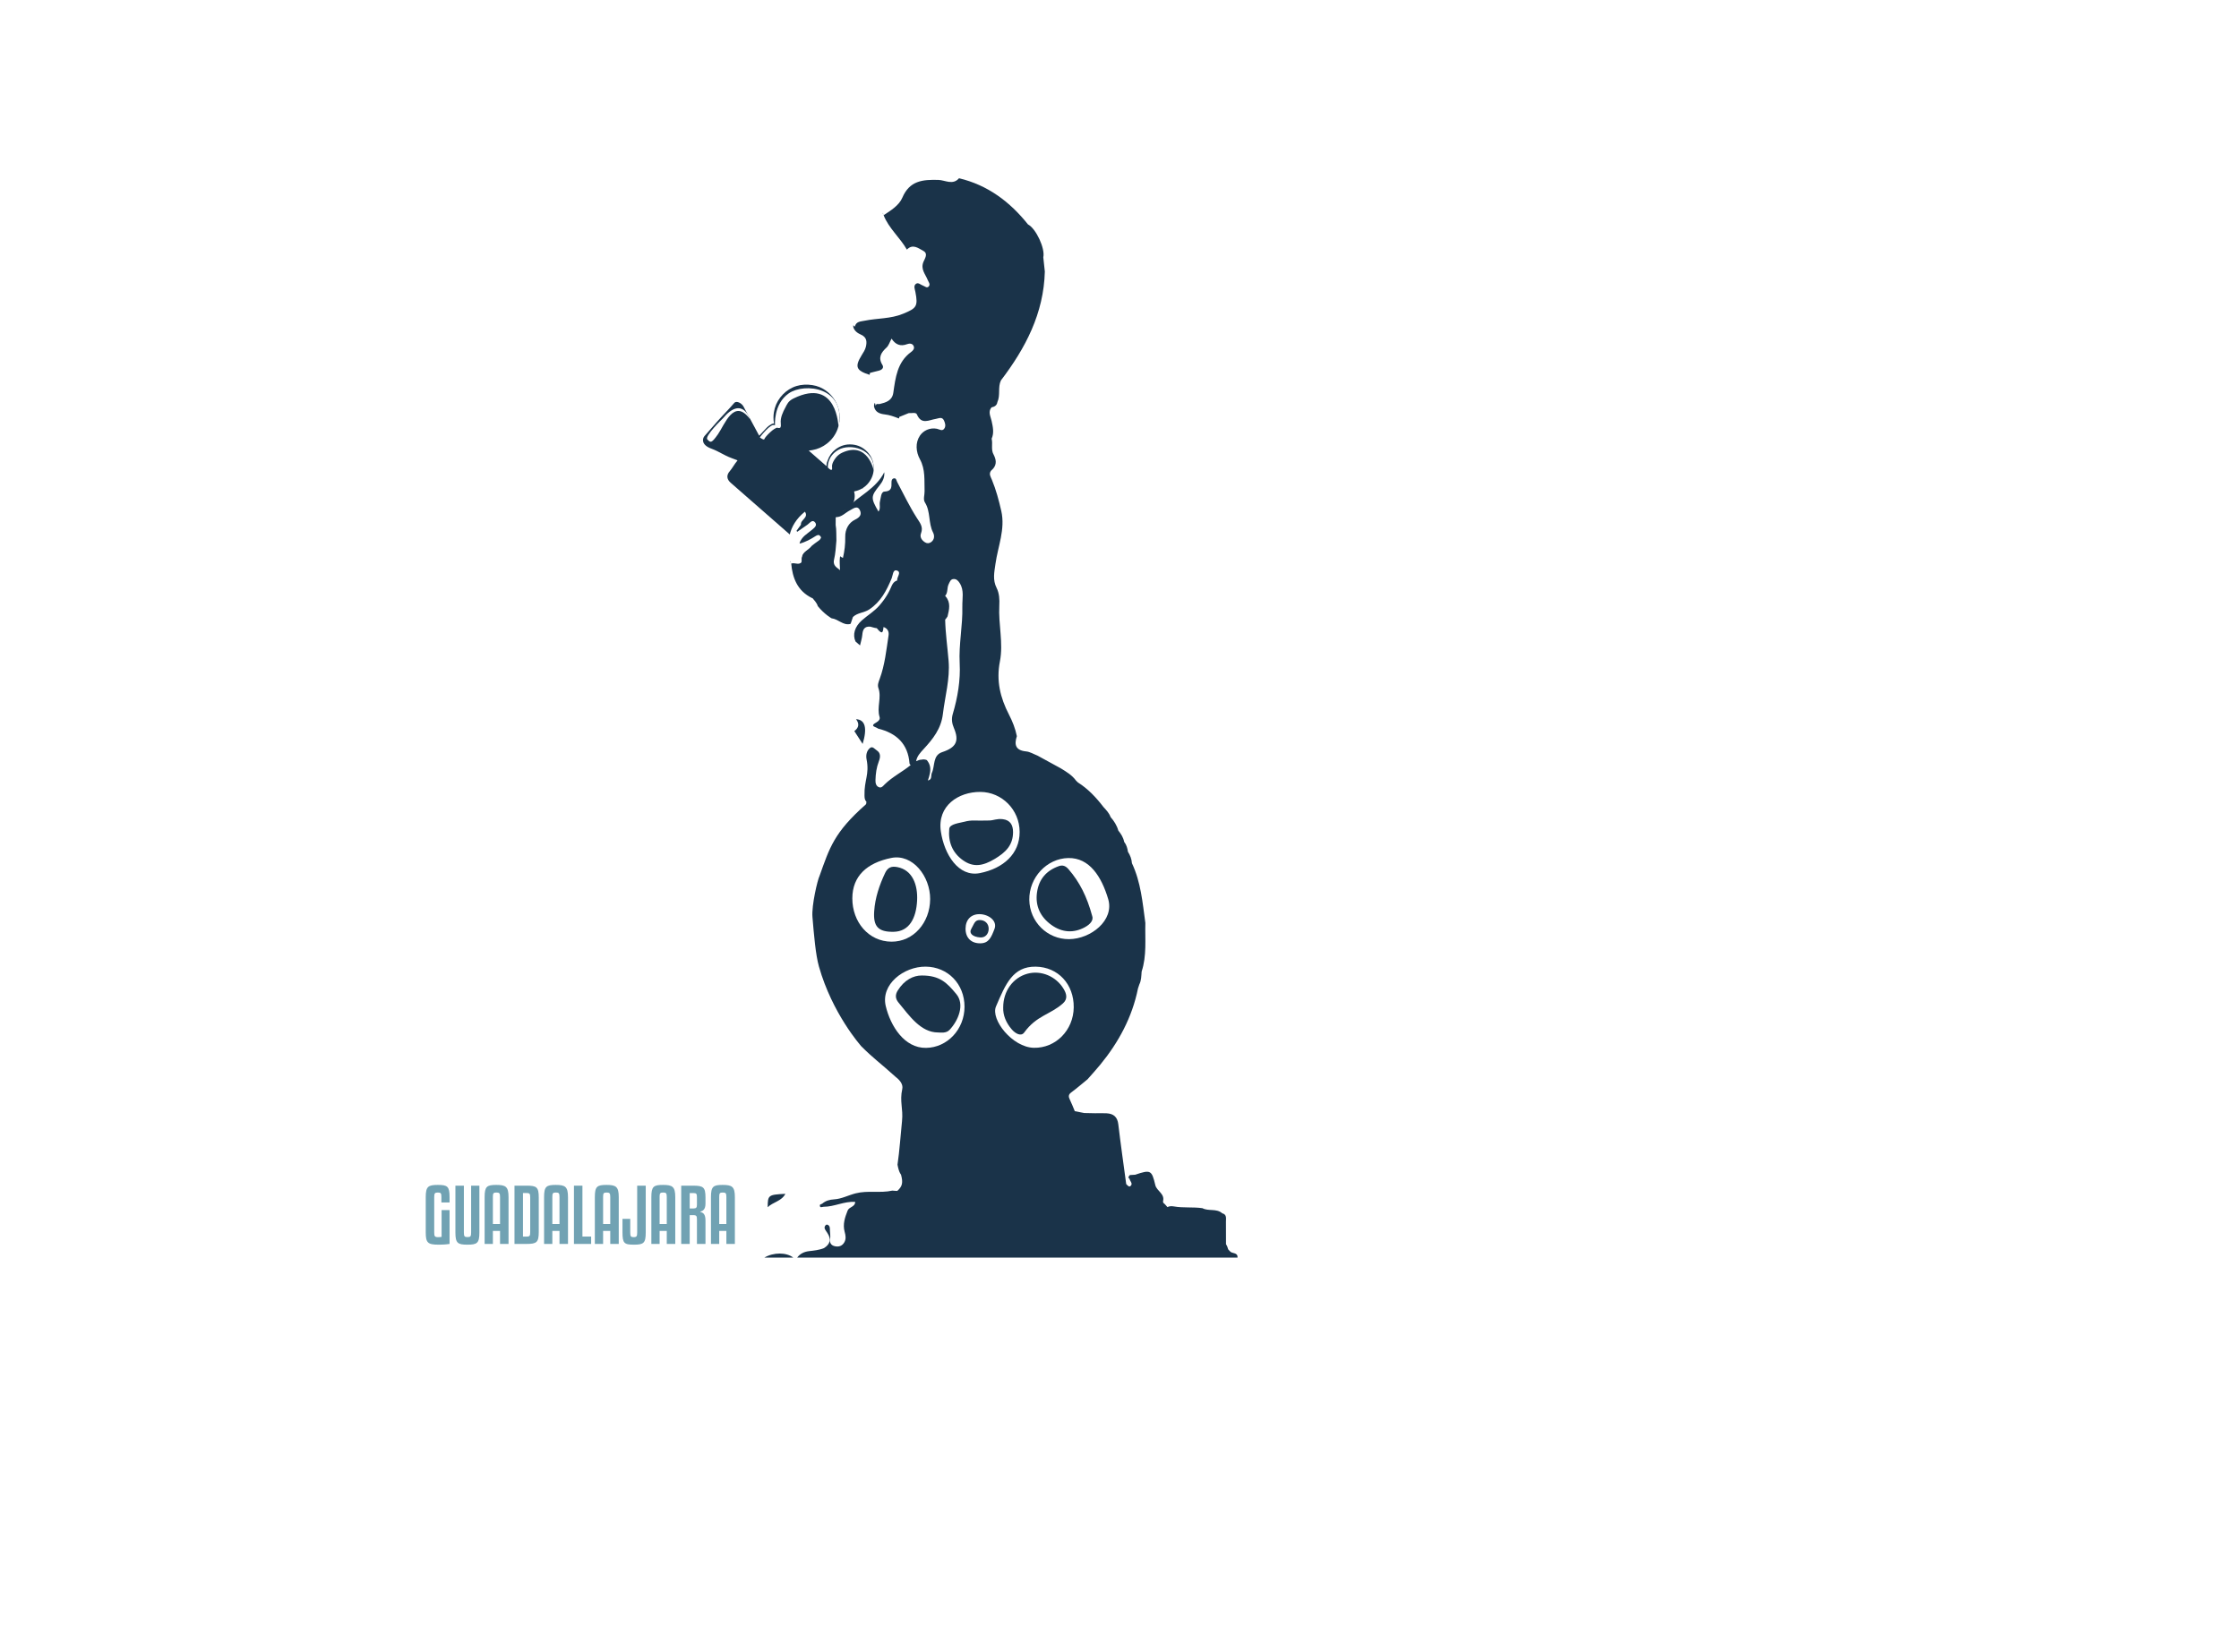<svg width="309" height="228" viewBox="0 0 309 228" fill="none" xmlns="http://www.w3.org/2000/svg">
<g filter="url(#filter0_d_28_16)">
<g filter="url(#filter1_d_28_16)">
<path d="M20 28.648H53.032V169.708H32.321V46.325H20V28.648Z" fill="white"/>
<path d="M56.702 169.708V127.212C56.702 103.465 59.022 99.715 71.522 92.036L87.414 82.393C93.484 78.644 94.913 76.5 94.913 69.896V55.968C94.913 47.218 93.662 45.256 86.342 45.256C79.021 45.256 77.415 47.399 77.415 56.505V74.004H57.418V56.505C57.418 30.436 62.418 26.865 86.7 26.865C110.982 26.865 115.627 30.436 115.627 55.968V70.788C115.627 85.609 113.128 90.251 101.52 97.037L84.38 107.215C78.487 110.785 77.417 113.108 77.417 120.784V151.496H94.737V117.392H115.627V169.708H56.702Z" fill="white"/>
<path d="M156.884 36.532V33.467C156.884 31.213 156.587 30.787 154.842 30.787C153.096 30.787 152.757 31.256 152.757 33.467V53.766C152.757 56.065 153.054 56.531 155.054 56.531C155.904 56.531 156.672 56.447 157.011 56.362V40.915H161.606V60.446C160.798 60.615 158.372 60.872 155.308 60.872C149.052 60.872 147.86 59.808 147.86 53.766V33.467C147.86 27.296 149.264 26.403 154.839 26.403C160.414 26.403 161.606 27.254 161.606 33.467V36.532H156.884Z" fill="white"/>
<path d="M170.031 60.446H165.137V26.83H172.116C177.903 26.83 179.137 27.765 179.137 33.682V37.212C179.137 40.743 177.434 41.469 176.115 41.808V41.977C177.903 42.404 179.137 43.339 179.137 47.041V60.446H174.2V46.276C174.2 44.446 173.946 43.85 172.243 43.85H170.029V60.446H170.031ZM170.031 39.978H172.246C173.819 39.978 174.203 39.424 174.203 37.808V33.682C174.203 31.555 173.991 31.086 172.118 31.086H170.034V39.98L170.031 39.978Z" fill="white"/>
<path d="M191.178 60.446V52.956H187.052V60.446H182.284V33.467C182.284 27.296 183.561 26.403 189.006 26.403C194.452 26.403 196.07 27.381 196.07 33.467V60.446H191.178ZM187.052 33.467V48.956H191.178V33.467C191.178 31.168 190.837 30.787 189.094 30.787C187.351 30.787 187.052 31.171 187.052 33.467Z" fill="white"/>
<path d="M208.964 60.446L203.9 39.467H203.73V60.446H199.516V26.83H204.92L209.772 48.403H209.941V26.83H214.197V60.446H208.964Z" fill="white"/>
<path d="M148.202 96.823V63.206H157.988V67.248H153.094V72.228H157.816V76.269H153.094V96.823H148.199H148.202Z" fill="white"/>
<path d="M165.391 96.823H160.497V63.206H165.391V96.823Z" fill="white"/>
<path d="M178.753 96.823H169.136V63.206H178.711V67.248H174.031V72.143H178.584V76.015H174.031V92.611H178.753V96.825V96.823Z" fill="white"/>
<path d="M190.241 74.1V69.931C190.241 67.547 190.029 67.166 188.156 67.166C186.284 67.166 186.072 67.55 186.072 69.931V73.25C186.072 74.611 186.241 75.08 187.348 75.761C188.283 76.357 190.029 77.122 191.944 78.314C194.836 80.102 195.178 80.994 195.178 84.74V90.143C195.178 96.356 193.986 97.249 188.199 97.249C182.411 97.249 181.347 96.441 181.347 90.143V83.463H186.114V90.143C186.114 92.484 186.368 92.908 188.156 92.908C189.944 92.908 190.241 92.482 190.241 90.143V85.079C190.241 83.291 190.156 82.695 189.091 81.972C187.942 81.164 185.473 79.972 183.858 78.907C181.474 77.332 181.177 76.312 181.177 73.163V69.929C181.177 63.673 182.327 62.78 188.071 62.78C193.816 62.78 195.008 63.673 195.008 69.929V74.098H190.243L190.241 74.1Z" fill="white"/>
<path d="M208.665 67.291H205.004V96.823H200.11V67.291H196.407V63.206H208.662V67.291H208.665Z" fill="white"/>
<path d="M219.005 96.823V89.332H214.878V96.823H210.111V69.844C210.111 63.673 211.387 62.78 216.833 62.78C222.279 62.78 223.897 63.758 223.897 69.844V96.823H219.005ZM214.878 69.844V85.333H219.005V69.844C219.005 67.545 218.663 67.163 216.92 67.163C215.177 67.163 214.878 67.547 214.878 69.844Z" fill="white"/>
<path d="M176.584 126.305C176.584 132.304 175.35 133.199 169.563 133.199H162.584V99.583H169.563C175.35 99.583 176.584 100.433 176.584 106.435V126.307V126.305ZM171.647 106.433C171.647 104.219 171.35 103.837 169.563 103.837H167.478V128.986H169.563C171.35 128.986 171.647 128.559 171.647 126.305V106.433Z" fill="white"/>
<path d="M189.518 133.199H179.901V99.583H189.475V103.625H184.795V108.519H189.348V112.392H184.795V128.988H189.518V133.202V133.199Z" fill="white"/>
<path d="M208.241 113.835V106.218C208.241 103.964 207.944 103.538 206.199 103.538C204.453 103.538 204.114 104.006 204.114 106.218V126.517C204.114 128.858 204.411 129.282 206.199 129.282C207.986 129.282 208.241 128.856 208.241 126.517V118.73H212.963V126.517C212.963 132.815 211.687 133.623 206.196 133.623C200.409 133.623 199.217 132.73 199.217 126.517V106.218C199.217 100.047 200.621 99.154 206.196 99.154C211.771 99.154 212.963 100.005 212.963 106.218V113.835H208.241Z" fill="white"/>
<path d="M221.304 133.199H216.409V99.583H221.304V133.199Z" fill="white"/>
<path d="M234.494 133.199L229.43 112.22H229.26V133.199H225.046V99.583H230.45L235.302 121.156H235.471V99.583H239.728V133.199H234.494Z" fill="white"/>
<path d="M253.045 133.199H243.428V99.583H253.003V103.625H248.322V108.519H252.875V112.392H248.322V128.988H253.045V133.202V133.199Z" fill="white"/>
<path d="M181.561 135.958V169.574H177.562V145.829H177.392L174.285 169.574H169.902L166.795 145.659H166.626V169.574H162.584V135.958H169.436L171.989 158.553H172.158L174.754 135.958H181.563H181.561Z" fill="white"/>
<path d="M194.794 169.574H185.177V135.958H194.751V139.999H190.071V144.894H194.624V148.766H190.071V165.362H194.794V169.576V169.574Z" fill="white"/>
<path d="M210.921 135.958L207.518 151.958L211.517 169.574H206.453L203.645 154.553L200.922 169.574H196.028L199.858 151.958L196.282 135.958H201.304L203.984 148.851L206.368 135.958H210.921Z" fill="white"/>
<path d="M218.581 169.574H213.686V135.958H218.581V169.574Z" fill="white"/>
<path d="M231.006 150.212V142.595C231.006 140.341 230.709 139.915 228.963 139.915C227.218 139.915 226.879 140.383 226.879 142.595V162.894C226.879 165.235 227.176 165.659 228.963 165.659C230.751 165.659 231.006 165.233 231.006 162.894V155.107H235.728V162.894C235.728 169.192 234.451 170 228.961 170C223.174 170 221.982 169.107 221.982 162.894V142.595C221.982 136.424 223.386 135.531 228.961 135.531C234.536 135.531 235.728 136.381 235.728 142.595V150.212H231.006Z" fill="white"/>
<path d="M247.726 169.574V162.083H243.6V169.574H238.832V142.595C238.832 136.424 240.109 135.531 245.555 135.531C251 135.531 252.619 136.509 252.619 142.595V169.574H247.726ZM243.6 142.595V158.084H247.726V142.595C247.726 140.296 247.385 139.915 245.642 139.915C243.899 139.915 243.6 140.298 243.6 142.595Z" fill="white"/>
<path d="M265.512 169.574L260.448 148.594H260.278V169.574H256.065V135.958H261.468L266.32 157.531H266.489V135.958H270.746V169.574H265.512Z" fill="white"/>
<path d="M288.107 162.894C288.107 169.15 286.873 170 281.086 170C275.299 170 274.107 169.15 274.107 162.894V142.595C274.107 136.381 275.299 135.531 281.086 135.531C286.873 135.531 288.107 136.381 288.107 142.595V162.894ZM283.17 142.595C283.17 140.341 282.874 139.915 281.128 139.915C279.383 139.915 279.001 140.383 279.001 142.595V162.894C279.001 165.235 279.298 165.659 281.043 165.659C282.916 165.659 283.17 165.148 283.17 162.894V142.595Z" fill="white"/>
<path d="M109.187 73.775C108.447 71.031 108.711 68.551 111.081 66.631C111.66 67.46 110.438 67.745 110.537 68.431C110.334 68.711 110.129 68.991 109.927 69.272C109.96 69.319 109.992 69.366 110.025 69.411C110.497 69.083 110.965 68.751 111.439 68.426C111.771 68.198 112.126 67.611 112.515 68.146C112.835 68.589 112.287 68.93 111.973 69.203C111.396 69.705 110.65 70.037 110.306 71.055C111.227 70.812 111.889 70.423 112.539 70.011C112.781 69.858 113.033 69.745 113.219 70.032C113.37 70.263 113.16 70.452 113 70.588C112.6 70.927 112.141 71.208 111.778 71.582C111.307 72.07 110.558 72.256 110.624 73.29C110.678 74.124 109.691 73.622 109.187 73.773V73.775ZM117.958 41.089C118.133 40.359 118.736 40.388 119.306 40.27C121.065 39.907 122.884 40.025 124.615 39.311C126.445 38.555 126.716 38.317 126.315 36.284C126.24 35.898 126.026 35.453 126.395 35.177C126.718 34.937 127.041 35.319 127.366 35.425C127.637 35.512 127.929 35.853 128.188 35.502C128.4 35.215 128.127 34.921 128.016 34.643C127.7 33.849 127.017 33.17 127.42 32.165C127.611 31.689 128.124 31.013 127.408 30.629C126.735 30.269 125.96 29.609 125.142 30.452C124.031 32.417 122.41 33.964 120.933 35.632C119.932 37.149 118.929 38.663 117.928 40.18C117.728 40.484 117.558 40.8 117.956 41.089H117.958ZM124.504 23.304C125.517 20.92 127.328 20.776 129.486 20.833C130.409 20.857 131.476 21.603 132.338 20.602C129.693 19.919 127.057 19.604 124.471 20.833C122.297 21.867 121.31 23.773 121.932 25.702C122.938 25.052 124.068 24.333 124.506 23.301L124.504 23.304ZM116.863 66.125C118.538 64.438 120.877 63.463 122.031 61.183C122.09 61.953 121.769 62.516 121.362 63.023C120.158 64.521 120.142 64.73 121.228 66.617C121.56 66.179 121.32 65.668 121.435 65.213C121.562 64.712 121.562 63.883 122.059 63.857C123.058 63.805 123.034 63.258 123.025 62.58C123.023 62.361 123.07 62.097 123.319 62.038C123.689 61.951 123.682 62.293 123.8 62.516C124.681 64.184 125.5 65.892 126.511 67.477C126.961 68.183 127.437 68.718 127.1 69.611C126.904 70.129 127.182 70.553 127.63 70.847C127.917 71.036 128.216 71.029 128.496 70.826C128.984 70.468 128.968 69.905 128.76 69.505C128.084 68.195 128.445 66.629 127.634 65.35C127.361 64.916 127.608 64.311 127.59 63.791C127.538 62.314 127.724 60.813 126.951 59.403C126.388 58.371 126.289 57.101 126.951 56.129C127.406 55.46 128.292 54.986 129.29 55.184C129.641 55.255 130.067 55.608 130.35 55.094C130.529 54.767 130.428 54.409 130.282 54.072C130.016 53.458 129.545 53.757 129.144 53.82C128.19 53.971 127.149 54.673 126.53 53.198C126.391 52.869 125.79 53.062 125.399 53.024C124.959 53.203 124.521 53.382 124.08 53.561C124.097 53.825 124.04 54.117 124.139 54.346C125.305 57.064 124.014 58.854 121.913 60.352C121.769 60.453 121.638 60.573 121.508 60.696C119.541 62.582 117.271 64.175 115.827 66.568C116.246 66.594 116.557 66.448 116.87 66.132L116.863 66.125ZM116.333 73.012C116.555 72.063 116.672 71.109 116.649 70.127C116.623 69.076 117.115 68.16 118.008 67.731C118.698 67.399 118.941 67.003 118.672 66.433C118.324 65.696 117.706 66.245 117.318 66.436C116.661 66.761 116.164 67.411 115.332 67.387C115.33 67.748 115.327 68.106 115.325 68.466C115.481 69.316 115.363 70.183 115.459 71.031C115.544 71.761 115.396 72.64 116.331 73.012H116.333ZM121.322 47.145C120.9 47.261 120.474 47.362 120.048 47.47C119.699 49.098 120.479 50.53 120.846 52.032C120.874 51.606 121.159 51.816 121.388 51.762C122.243 51.554 123.105 51.312 123.265 50.209C123.571 48.113 123.802 45.981 125.719 44.582C125.962 44.406 126.216 44.137 126.087 43.796C125.922 43.362 125.463 43.391 125.173 43.499C124.254 43.85 123.571 43.57 123.023 42.738C122.759 43.226 122.636 43.68 122.342 43.953C121.595 44.653 121.124 45.331 121.76 46.365C121.996 46.749 121.72 47.032 121.317 47.143L121.322 47.145ZM121.155 96.571C120.912 96.326 119.885 96.279 120.936 95.711C121.239 95.546 121.468 95.282 121.369 94.974C120.952 93.65 121.678 92.293 121.204 90.972C121.051 90.543 121.232 90.122 121.388 89.7C122.099 87.769 122.299 85.724 122.608 83.708C122.69 83.164 122.445 82.723 121.913 82.554C121.84 83.093 121.842 83.783 121.016 82.751L120.933 82.707C120.651 82.678 120.368 82.568 120.085 82.502C119.254 82.431 119.049 82.931 118.985 83.637C118.943 84.113 118.788 84.577 118.672 85.093C118.467 84.914 118.26 84.732 118.053 84.551C117.615 83.609 117.94 82.502 118.919 81.637C119.708 80.943 120.622 80.403 121.329 79.598C122.003 78.83 122.559 78.005 122.952 77.066C123.121 76.658 123.317 76.258 123.802 76.126C123.743 75.65 124.452 74.976 123.762 74.75C123.206 74.567 123.211 75.422 123.046 75.82C122.349 77.506 121.543 79.072 119.946 80.128C119.235 80.599 118.324 80.563 117.697 81.169C117.596 81.466 117.497 81.765 117.395 82.061C116.981 83.013 116.889 83.903 117.81 84.598C117.723 84.669 117.643 84.747 117.582 84.841C117.228 85.432 117.134 86.091 117.238 86.746C117.398 87.757 117.33 88.741 117.221 89.752C117.103 90.838 117.035 91.933 116.955 93.023C116.863 94.288 116.993 95.558 117.534 96.743C117.671 96.823 117.791 96.879 117.902 96.922C117.902 96.922 117.902 96.919 117.9 96.917C118.535 96.443 118.614 95.895 118.135 95.273C119.4 95.336 119.711 96.495 119.047 98.686C118.962 98.554 118.875 98.422 118.79 98.288C118.752 98.493 118.698 98.7 118.606 98.903C118.408 101.868 117.9 101.785 117.6 104.758C117.577 104.986 117.532 105.17 117.532 105.396C117.532 107.04 117.122 107.46 116.131 108.376C114.847 109.563 114.3 110.953 113.464 112.491C113.234 112.915 113.003 113.358 112.798 113.789L112.136 115.854C111.771 116.971 111.601 117.739 111.505 118.815C111.446 119.47 111.347 120.386 111.337 121.545C111.337 121.545 110.598 132.406 118.18 139.354C117.857 138.308 113.627 132.245 113.16 128.842C112.885 127.026 112.605 124.944 112.506 122.746C112.369 119.764 113.5 116.273 113.761 115.767C115.671 110.934 117.452 109.535 119.464 107.038C119.541 106.941 119.786 105.453 119.81 105.323C119.562 105.088 119.558 104.782 119.548 104.468C119.489 102.365 119.986 102.911 119.57 100.817C119.456 100.247 119.565 99.628 120.043 99.242C120.394 98.957 120.684 99.385 120.954 99.56C121.562 99.948 121.473 100.542 121.258 101.093C120.936 101.927 120.82 102.796 120.797 103.672C120.787 104.047 120.853 104.511 121.298 104.668C121.645 104.791 121.854 104.48 122.069 104.268C123.14 103.215 124.495 102.546 125.651 101.609C125.597 101.541 125.503 101.472 125.498 101.399C125.293 98.665 123.691 97.195 121.15 96.566L121.155 96.571ZM123.687 144.72C123.635 144.844 123.585 144.972 123.543 145.101C122.714 147.694 122.787 149.616 122.445 152.278C122.342 153.079 122.403 153.927 121.777 154.539C121.746 154.523 121.72 154.504 121.689 154.487C120.552 154.37 119.885 155.359 118.924 155.672L117.155 157.538C117.101 157.611 117.037 157.677 116.967 157.735L116.962 157.74C116.708 157.95 116.35 158.086 115.876 158.176C114.979 158.346 113.504 158.612 113.349 159.014C112.916 160.124 112.11 159.975 111.366 160.157C110.381 160.397 109.385 160.585 108.393 160.795C107.88 161.81 106.69 161.928 105.951 162.642C105.56 162.8 104.964 163.205 104.811 163.077C103.704 162.149 103.996 163.534 103.607 163.749C102.658 164.144 101.631 164.114 100.637 164.243C100.074 164.316 99.895 164.517 99.881 165.058C99.855 166.066 99.763 167.072 99.699 168.08C99.398 168.485 99.48 168.907 99.652 169.329C99.652 169.418 99.652 169.508 99.655 169.595H105.494C106.763 168.851 108.52 168.851 109.474 169.595H110.004C110.421 169.039 110.977 168.78 111.67 168.7C112.357 168.622 113.057 168.549 113.709 168.283C114.593 167.729 114.741 167.023 114.154 166.163C114.105 166.09 114.053 166.019 114.006 165.944C113.867 165.723 113.688 165.506 113.86 165.223C113.933 165.105 114.051 165.002 114.183 165.051C114.545 165.19 114.524 165.534 114.527 165.833C114.531 166.227 114.621 166.618 114.553 167.016C114.463 167.52 114.661 167.892 115.174 168.017C115.744 168.156 116.23 167.998 116.526 167.463C116.783 167.006 116.691 166.509 116.562 166.045C116.272 164.997 116.597 164.05 116.972 163.099C117.179 162.576 118.022 162.599 118.01 161.902C117.996 161.902 117.982 161.902 117.97 161.905C116.484 161.808 115.132 162.578 113.66 162.578C113.445 162.578 113.106 162.811 113.139 162.333C113.144 162.267 113.344 162.215 113.455 162.157C113.935 161.742 114.458 161.594 115.125 161.554C116.135 161.492 117.08 160.979 118.076 160.724C119.779 160.291 121.477 160.722 123.136 160.348C123.364 160.374 123.595 160.388 123.823 160.39C124.537 159.759 124.631 159.238 124.342 158.155C124.111 157.849 123.979 157.413 123.859 156.765C124.151 154.77 124.273 152.759 124.481 150.756C124.662 148.997 124.13 148.067 124.516 146.309C124.648 145.709 124.212 145.127 123.684 144.712L123.687 144.72ZM132.809 79.72C132.779 78.637 133.097 77.501 132.444 76.489C132.251 76.187 132.006 75.907 131.606 75.926C131.179 75.947 131.085 76.309 130.923 76.632C130.663 77.15 130.854 77.793 130.435 78.253C131.252 79.117 130.998 80.104 130.765 81.091C130.661 81.263 130.553 81.409 130.435 81.534C130.48 83.439 130.753 85.328 130.911 87.224C131.118 89.705 130.414 92.117 130.122 94.559C129.877 96.601 128.739 98.017 127.453 99.409C126.998 99.901 126.549 100.382 126.426 101.072C126.664 101.001 126.904 100.841 127.142 100.867C127.38 100.806 127.637 100.81 127.903 100.919C128.661 101.821 128.369 102.777 128.049 103.733C128.678 103.611 128.433 103.053 128.598 102.692C129.048 101.717 128.69 100.262 130.03 99.819C131.949 99.183 132.409 98.297 131.636 96.486C131.379 95.888 131.273 95.261 131.481 94.564C132.161 92.281 132.562 89.884 132.437 87.556C132.296 84.904 132.873 82.335 132.802 79.718L132.809 79.72Z" fill="white"/>
<path d="M119.077 63.447C119.047 63.374 119.101 63.352 119.141 63.324C119.532 63.063 119.85 62.728 120.097 62.328C120.467 61.732 120.625 61.077 120.575 60.378C120.519 59.6 120.222 58.922 119.683 58.359C119.122 57.775 118.432 57.433 117.619 57.36C116.764 57.283 115.989 57.509 115.311 58.034C114.788 58.437 114.423 58.96 114.211 59.589C114.176 59.692 114.143 59.801 114.103 59.902C114.072 59.984 114.074 60.107 114.072 60.213C114.072 60.251 114.077 60.293 114.048 60.335C113.238 59.626 112.43 58.917 111.611 58.201C111.78 58.178 111.94 58.159 112.096 58.133C112.843 58.003 113.516 57.707 114.117 57.24C114.788 56.717 115.28 56.058 115.582 55.264C115.85 54.56 115.94 53.832 115.848 53.081C115.74 52.193 115.396 51.404 114.83 50.714C114.487 50.297 114.077 49.953 113.606 49.679C112.974 49.312 112.291 49.142 111.566 49.102C110.807 49.06 110.08 49.171 109.387 49.491C108.704 49.807 108.139 50.271 107.682 50.864C107.213 51.474 106.923 52.162 106.803 52.923C106.728 53.408 106.726 53.893 106.81 54.376C106.822 54.444 106.799 54.461 106.735 54.468C106.391 54.501 105.915 54.908 105.687 55.172C105.348 55.559 105.195 55.674 104.855 56.06C104.775 56.152 104.775 56.15 104.716 56.041C104.085 54.866 103.452 53.691 102.82 52.515C102.75 52.386 102.684 52.256 102.613 52.127C102.335 51.608 101.617 51.291 101.346 51.606C100.486 52.61 99.751 53.309 98.88 54.306C98.329 54.934 97.775 55.566 97.226 56.194C96.913 56.553 96.765 57.417 98.171 57.928C99.33 58.366 99.812 58.802 100.971 59.238C101.212 59.327 101.452 59.419 101.692 59.508C101.793 59.546 101.796 59.553 101.725 59.636C101.386 60.022 101.047 60.66 100.71 61.047C100.232 61.593 100.286 62.154 100.835 62.634C104.102 65.496 107.369 68.355 110.638 71.215C111.184 71.693 111.997 71.639 112.477 71.095C113.139 70.339 114.673 68.143 115.335 67.387C116.385 66.186 116.564 66.801 117.617 65.602C117.949 65.223 118.034 64.417 117.888 63.939C117.862 63.854 117.878 63.831 117.961 63.814C118.307 63.751 118.634 63.623 118.941 63.449C118.981 63.426 119.023 63.395 119.075 63.449L119.077 63.447Z" fill="#1A3349"/>
<path d="M108.388 160.795C106.028 160.915 105.96 160.967 105.946 162.642C106.686 161.928 107.875 161.81 108.388 160.795Z" fill="#1A3349"/>
<path d="M119.051 98.69C119.716 96.5 119.407 95.341 118.14 95.278C118.619 95.901 118.54 96.449 117.904 96.921C117.904 96.921 117.904 96.924 117.907 96.926C118.288 97.515 118.67 98.102 119.051 98.69Z" fill="#1A3349"/>
<path d="M105.491 169.597H109.472C108.518 168.853 106.761 168.853 105.491 169.597Z" fill="#1A3349"/>
<path d="M118.766 140.331C120.653 142.218 121.289 142.564 123.616 144.663C123.64 144.682 123.663 144.701 123.689 144.722C123.753 144.774 123.816 144.826 123.878 144.882C123.882 144.884 123.885 144.889 123.889 144.891C123.946 144.943 124 144.997 124.052 145.054C124.061 145.063 124.068 145.073 124.078 145.082C124.125 145.134 124.167 145.186 124.21 145.238C124.224 145.254 124.236 145.273 124.247 145.292C124.28 145.339 124.316 145.386 124.344 145.436C124.36 145.461 124.372 145.49 124.386 145.516C124.407 145.558 124.431 145.6 124.45 145.645C124.464 145.681 124.473 145.716 124.485 145.751C124.497 145.789 124.511 145.824 124.518 145.862C124.528 145.907 124.53 145.954 124.535 146.001C124.537 146.029 124.544 146.057 124.544 146.088C124.544 146.163 124.537 146.241 124.521 146.317C124.132 148.074 124.667 149.004 124.485 150.763C124.278 152.766 124.155 154.777 123.863 156.772C123.885 156.885 123.906 156.991 123.929 157.092C123.934 157.114 123.939 157.132 123.943 157.151C123.967 157.253 123.991 157.347 124.016 157.434C124.016 157.439 124.019 157.443 124.021 157.448C124.047 157.533 124.073 157.613 124.101 157.688C124.106 157.698 124.108 157.707 124.113 157.717C124.144 157.792 124.174 157.863 124.21 157.931C124.252 158.013 124.299 158.091 124.351 158.159C124.641 159.243 124.546 159.763 123.833 160.395C123.755 160.395 123.677 160.39 123.6 160.385C123.595 160.385 123.593 160.385 123.588 160.385C123.439 160.378 123.293 160.369 123.145 160.352C121.487 160.727 119.789 160.296 118.086 160.729C117.087 160.984 116.145 161.495 115.134 161.558C114.468 161.598 113.945 161.747 113.464 162.161C113.354 162.22 113.153 162.272 113.149 162.338C113.116 162.816 113.455 162.583 113.669 162.583C115.141 162.583 116.493 161.813 117.98 161.909C117.994 161.909 118.008 161.909 118.02 161.907C118.031 162.602 117.188 162.58 116.981 163.103C116.606 164.055 116.279 164.999 116.571 166.05C116.701 166.516 116.79 167.011 116.536 167.468C116.237 168.003 115.751 168.158 115.184 168.021C114.67 167.897 114.472 167.524 114.562 167.02C114.633 166.62 114.541 166.231 114.536 165.838C114.534 165.539 114.555 165.193 114.192 165.056C114.06 165.007 113.94 165.11 113.869 165.228C113.698 165.511 113.877 165.727 114.015 165.949C114.063 166.024 114.114 166.095 114.164 166.168C114.75 167.027 114.602 167.734 113.719 168.288C113.066 168.556 112.367 168.627 111.679 168.705C110.986 168.785 110.431 169.044 110.014 169.6H170.788C170.844 168.822 170.001 169.098 169.728 168.707C169.648 168.629 169.577 168.542 169.499 168.462C169.424 168.177 169.327 167.934 169.198 167.739C169.198 166.709 169.2 165.678 169.191 164.649C169.186 164.199 169.339 163.65 168.675 163.48C167.886 162.778 166.797 163.233 165.945 162.778C164.631 162.59 163.297 162.764 161.981 162.531C161.684 162.479 161.375 162.491 161.109 162.628C161.1 162.616 161.093 162.602 161.083 162.59C160.907 162.387 160.737 162.178 160.523 162.018C160.537 161.963 160.532 161.902 160.504 161.836C160.796 160.783 159.637 160.416 159.444 159.601C158.949 157.516 158.803 157.436 156.665 158.159C156.42 158.174 156.172 158.19 155.927 158.204C155.805 158.371 155.593 158.529 155.89 158.727C155.939 159.052 156.368 159.361 156.057 159.683C155.81 159.94 155.609 159.615 155.426 159.45C155.058 156.704 154.663 153.962 154.337 151.211C154.217 150.186 153.685 149.734 152.729 149.68C152.203 149.649 151.676 149.673 151.151 149.673C150.644 149.664 150.135 149.652 149.629 149.642C149.196 149.558 148.762 149.47 148.329 149.386C148.107 148.86 147.905 148.323 147.655 147.81C147.457 147.407 147.413 147.113 147.839 146.797C148.614 146.225 149.344 145.591 150.091 144.983C150.67 144.321 151.266 143.674 151.824 142.995C154.377 139.884 156.248 136.429 157.051 132.448C157.112 132.264 157.173 132.078 157.235 131.894C157.52 131.331 157.503 130.712 157.557 130.107C158.28 127.914 158.01 125.643 158.068 123.399C157.687 120.6 157.449 117.769 156.217 115.162C156.177 114.582 155.972 114.059 155.664 113.574C155.595 113.082 155.459 112.613 155.145 112.213C155.028 111.615 154.717 111.115 154.337 110.651C154.14 109.942 153.751 109.339 153.273 108.79C153.073 108.239 152.677 107.825 152.291 107.405C151.285 106.093 150.168 104.897 148.76 104.007C148.673 103.922 148.583 103.835 148.496 103.75C147.95 102.998 147.17 102.534 146.4 102.063C145.328 101.477 144.259 100.89 143.187 100.306C142.664 100.104 142.151 99.776 141.614 99.725C140.174 99.588 139.939 98.82 140.335 97.619C140.125 96.571 139.729 95.577 139.246 94.639C138.048 92.314 137.468 89.98 137.996 87.295C138.49 84.777 137.774 82.181 137.911 79.619C137.958 78.752 137.916 77.904 137.541 77.16C136.976 76.039 137.218 74.998 137.381 73.839C137.72 71.415 138.759 69.06 138.184 66.53C137.85 65.062 137.463 63.614 136.886 62.22C136.726 61.831 136.441 61.433 136.762 60.988C136.868 60.884 136.974 60.778 137.079 60.674C137.588 60.053 137.461 59.412 137.134 58.767C136.726 58.069 137.037 57.283 136.856 56.557C137.216 55.74 137.028 54.937 136.851 54.11C136.721 53.502 136.321 52.864 136.832 52.237C137.247 52.153 137.574 51.974 137.647 51.507C138.09 50.553 137.682 49.463 138.135 48.511C141.531 44.057 144.049 39.25 144.195 33.484C144.124 32.829 144.054 32.174 143.983 31.517C144.263 30.313 142.973 27.541 141.873 26.98C139.374 23.848 136.316 21.551 132.355 20.605C131.493 21.603 130.426 20.859 129.502 20.835C127.345 20.779 125.533 20.922 124.521 23.306C124.082 24.338 122.952 25.054 121.946 25.706C122.662 27.527 124.207 28.79 125.156 30.455C125.974 29.609 126.749 30.271 127.422 30.631C128.138 31.013 127.625 31.691 127.434 32.167C127.031 33.173 127.717 33.851 128.03 34.645C128.141 34.925 128.414 35.217 128.202 35.505C127.943 35.856 127.649 35.514 127.38 35.427C127.055 35.321 126.732 34.939 126.41 35.18C126.04 35.455 126.254 35.903 126.329 36.287C126.73 38.317 126.459 38.557 124.629 39.313C122.898 40.027 121.079 39.909 119.32 40.272C118.75 40.39 118.147 40.364 117.973 41.092C117.874 41.021 117.81 40.946 117.772 40.873C117.761 40.953 117.753 41.035 117.756 41.129C117.909 41.702 118.368 41.992 118.846 42.208C119.628 42.562 119.659 43.174 119.499 43.864C119.398 44.297 119.143 44.665 118.912 45.042C117.937 46.632 118.149 47.154 120.015 47.741C120.026 47.651 120.041 47.564 120.062 47.475C120.486 47.367 120.912 47.265 121.336 47.15C121.739 47.039 122.014 46.756 121.779 46.373C121.143 45.339 121.614 44.658 122.361 43.961C122.653 43.687 122.778 43.233 123.041 42.745C123.588 43.577 124.271 43.857 125.192 43.506C125.482 43.395 125.941 43.367 126.106 43.803C126.235 44.147 125.981 44.413 125.738 44.59C123.821 45.991 123.588 48.12 123.284 50.217C123.124 51.316 122.259 51.559 121.407 51.769C121.178 51.825 120.893 51.616 120.865 52.04C120.83 51.896 120.79 51.75 120.747 51.606C120.653 51.731 120.606 51.898 120.625 52.136C120.808 52.923 121.442 53.13 122.111 53.206C122.778 53.281 123.383 53.507 123.993 53.742C124.026 53.745 124.059 53.747 124.09 53.75C124.09 53.686 124.09 53.625 124.09 53.563C124.53 53.385 124.968 53.206 125.409 53.026C125.797 53.064 126.4 52.871 126.539 53.201C127.159 54.675 128.2 53.973 129.154 53.823C129.554 53.759 130.025 53.46 130.291 54.075C130.437 54.411 130.539 54.772 130.36 55.097C130.079 55.61 129.651 55.257 129.3 55.186C128.303 54.989 127.415 55.462 126.961 56.131C126.301 57.104 126.398 58.371 126.961 59.405C127.733 60.818 127.547 62.316 127.599 63.793C127.618 64.314 127.371 64.919 127.644 65.352C128.454 66.631 128.094 68.198 128.77 69.507C128.977 69.91 128.996 70.473 128.506 70.829C128.228 71.031 127.926 71.04 127.639 70.85C127.192 70.558 126.911 70.131 127.109 69.613C127.448 68.721 126.97 68.186 126.52 67.479C125.51 65.894 124.692 64.184 123.809 62.519C123.691 62.295 123.701 61.953 123.329 62.041C123.079 62.099 123.032 62.363 123.034 62.582C123.041 63.261 123.067 63.807 122.069 63.859C121.572 63.885 121.572 64.714 121.444 65.216C121.329 65.668 121.569 66.181 121.237 66.619C120.151 64.735 120.17 64.523 121.371 63.025C121.779 62.519 122.099 61.958 122.04 61.186C120.886 63.466 118.547 64.441 116.873 66.127C116.557 66.445 116.248 66.589 115.829 66.563C115.966 66.337 116.112 66.118 116.263 65.906C116.074 66.04 115.883 66.172 115.693 66.306C115.495 66.438 115.346 66.601 115.257 66.801C115.007 65.809 114.317 66.097 113.665 66.287C112.072 65.779 111.088 66.634 111.088 66.634C111.667 67.463 110.445 67.748 110.544 68.433C110.341 68.713 110.136 68.994 109.934 69.274C109.967 69.321 110 69.368 110.033 69.413C110.504 69.085 110.972 68.753 111.446 68.428C111.778 68.2 112.134 67.613 112.522 68.148C112.843 68.591 112.294 68.932 111.98 69.206C111.403 69.707 110.657 70.04 110.313 71.057C111.234 70.814 111.896 70.426 112.546 70.016C112.788 69.863 113.04 69.75 113.226 70.037C113.377 70.268 113.168 70.456 113.007 70.593C112.607 70.932 112.148 71.213 111.785 71.587C111.314 72.075 110.565 72.261 110.631 73.295C110.685 74.128 109.698 73.627 109.194 73.778C109.161 73.66 109.135 73.542 109.107 73.427C109.055 73.457 109.116 73.669 109.194 73.778C109.279 74.781 109.493 75.704 109.915 76.503C110.369 77.365 111.067 78.078 112.117 78.58C112.117 78.571 112.119 78.561 112.122 78.552C112.765 79.27 112.838 79.572 112.847 79.638V79.652C113.787 80.815 114.76 81.348 114.76 81.348C115.714 81.468 116.343 82.349 117.306 82.141C117.339 82.125 117.37 82.106 117.4 82.09C117.405 82.08 117.407 82.073 117.41 82.064C117.511 81.767 117.61 81.468 117.711 81.171C118.338 80.566 119.249 80.601 119.961 80.13C121.557 79.075 122.363 77.508 123.06 75.822C123.225 75.424 123.218 74.571 123.776 74.753C124.466 74.979 123.755 75.65 123.816 76.128C123.802 76.133 123.79 76.138 123.779 76.142C123.713 76.163 123.654 76.189 123.597 76.218C123.593 76.22 123.588 76.222 123.583 76.227C123.534 76.255 123.489 76.286 123.446 76.321C123.439 76.326 123.432 76.333 123.428 76.338C123.388 76.371 123.352 76.409 123.317 76.448C123.312 76.456 123.305 76.46 123.3 76.467C123.263 76.512 123.227 76.559 123.197 76.609C123.107 76.75 123.037 76.908 122.971 77.068C122.745 77.607 122.464 78.109 122.139 78.582C122.139 78.585 122.135 78.587 122.135 78.592C122.059 78.7 121.984 78.809 121.904 78.912C121.897 78.922 121.887 78.933 121.88 78.943C121.807 79.039 121.732 79.136 121.656 79.23C121.642 79.247 121.63 79.263 121.616 79.282C121.529 79.39 121.44 79.496 121.348 79.6C120.641 80.406 119.725 80.943 118.938 81.64C117.956 82.507 117.633 83.614 118.071 84.553C118.279 84.735 118.486 84.916 118.691 85.095C118.806 84.579 118.962 84.115 119.004 83.639C119.065 82.933 119.273 82.433 120.104 82.504C120.401 82.573 120.695 82.69 120.992 82.712C121.004 82.726 121.02 82.735 121.032 82.749C121.861 83.788 121.861 83.095 121.934 82.556C122.469 82.726 122.714 83.166 122.629 83.71C122.321 85.726 122.12 87.769 121.409 89.702C121.254 90.124 121.072 90.548 121.225 90.974C121.699 92.293 120.973 93.652 121.39 94.976C121.487 95.282 121.258 95.548 120.957 95.713C119.906 96.281 120.933 96.328 121.176 96.573C123.717 97.202 125.319 98.672 125.524 101.406C125.529 101.479 125.625 101.545 125.677 101.616C124.523 102.553 123.166 103.222 122.094 104.275C121.88 104.485 121.668 104.798 121.324 104.676C120.879 104.518 120.811 104.056 120.823 103.679C120.846 102.803 120.962 101.936 121.284 101.1C121.499 100.549 121.588 99.955 120.98 99.567C120.71 99.392 120.42 98.964 120.069 99.249C119.591 99.635 119.482 100.257 119.595 100.824C120.012 102.918 119.249 103.7 119.308 105.804C119.317 106.115 119.322 106.423 119.57 106.659C119.544 106.788 119.581 106.96 119.489 107.043C115.082 110.936 114.496 113.023 113.102 116.912C112.84 117.418 111.99 120.961 112.126 122.591C112.329 125.019 112.56 127.796 113.019 129.417C114.859 135.922 118.785 140.329 118.785 140.329L118.766 140.331ZM118.008 67.731C117.115 68.162 116.623 69.076 116.649 70.127C116.672 71.109 116.555 72.063 116.333 73.012C116.178 72.951 116.053 72.873 115.952 72.786C115.937 72.85 115.928 72.913 115.914 72.977C115.841 73.551 115.926 74.131 115.928 74.71C115.81 74.588 115.662 74.487 115.525 74.383C115.132 74.081 114.993 73.73 115.106 73.248C115.309 72.385 115.358 71.502 115.431 70.624C115.396 69.908 115.459 69.18 115.327 68.466C115.327 68.106 115.332 67.748 115.335 67.387C116.166 67.411 116.661 66.761 117.32 66.436C117.709 66.245 118.324 65.694 118.674 66.433C118.943 67.001 118.7 67.397 118.01 67.731H118.008ZM132.809 79.72C132.88 82.337 132.303 84.907 132.444 87.559C132.567 89.886 132.168 92.284 131.488 94.566C131.281 95.263 131.387 95.89 131.643 96.488C132.416 98.297 131.957 99.185 130.037 99.821C128.697 100.264 129.055 101.719 128.605 102.695C128.438 103.055 128.683 103.613 128.056 103.736C128.263 103.112 128.459 102.487 128.36 101.88C128.334 101.719 128.287 101.559 128.216 101.402C128.214 101.394 128.209 101.387 128.204 101.38C128.174 101.317 128.138 101.251 128.098 101.187C128.087 101.171 128.077 101.152 128.065 101.135C128.018 101.062 127.966 100.992 127.908 100.921C127.639 100.813 127.385 100.808 127.147 100.869C126.909 100.843 126.669 101.003 126.431 101.074C126.553 100.384 127.003 99.906 127.458 99.411C128.744 98.019 129.881 96.604 130.126 94.561C130.418 92.117 131.123 89.707 130.915 87.227C130.758 85.331 130.484 83.442 130.44 81.536C130.555 81.411 130.666 81.263 130.769 81.093C130.996 80.142 131.236 79.188 130.515 78.345C130.489 78.314 130.466 78.286 130.437 78.255C130.854 77.793 130.663 77.153 130.925 76.635C131.087 76.312 131.179 75.949 131.608 75.928C132.008 75.907 132.253 76.189 132.446 76.491C133.099 77.504 132.781 78.639 132.812 79.722L132.809 79.72Z" fill="#1A3349"/>
<path d="M121.932 25.704C121.894 25.586 121.864 25.468 121.838 25.353C121.828 25.452 121.854 25.565 121.932 25.704Z" fill="#1A3349"/>
<path d="M135.19 122.19C134.013 122.181 133.264 122.951 133.254 124.181C133.245 125.452 134.027 126.23 135.299 126.216C136.46 126.204 136.797 125.405 137.247 124.23C137.68 123.099 136.418 122.2 135.19 122.19ZM135.28 125.405C134.225 125.325 133.676 124.838 134.06 124.19C134.444 123.54 134.512 122.996 135.216 123.001C135.951 123.008 136.453 123.505 136.446 124.218C136.436 124.927 135.975 125.455 135.282 125.403L135.28 125.405Z" fill="white"/>
<path d="M127.738 129.435C124.735 129.414 121.524 131.876 122.241 134.881C122.888 137.597 124.784 140.692 127.802 140.649C130.746 140.609 133.113 138.077 133.111 134.968C133.111 131.826 130.807 129.457 127.738 129.435ZM131.038 138.171C130.564 138.671 129.792 138.522 129.455 138.522C127.067 138.522 125.503 136.214 124 134.393C123.548 133.845 123.534 133.312 123.894 132.733C124.817 131.249 126.07 130.655 127.192 130.658C129.707 130.646 130.699 131.675 131.982 133.225C133.174 134.664 132.265 136.876 131.038 138.174V138.171Z" fill="white"/>
<path d="M128.369 120.139C128.393 116.957 125.946 113.836 123.006 114.429C119.645 115.11 117.636 116.931 117.629 120.007C117.622 123.271 119.871 125.968 123.025 125.989C126.089 126.008 128.346 123.335 128.367 120.139H128.369ZM120.644 121.797C120.771 119.917 121.36 118.191 122.149 116.514C122.516 115.734 123.023 115.539 123.833 115.692C125.941 116.094 126.68 118.162 126.567 120.325C126.443 122.699 125.526 124.593 123.319 124.626C121.207 124.656 120.5 123.905 120.644 121.797Z" fill="white"/>
<path d="M135.233 116.523C138.448 115.883 140.73 113.876 140.719 110.83C140.707 107.787 138.285 105.33 135.285 105.316C132.286 105.304 129.316 107.222 129.846 110.785C130.312 113.92 132.265 117.114 135.233 116.523ZM131.005 110.406C131.069 109.728 132.465 109.605 133.111 109.429C134.062 109.165 134.71 109.304 135.697 109.271C135.97 109.262 136.243 109.266 136.514 109.261C137.141 109.254 137.541 108.979 138.394 109.08C139.442 109.205 139.809 109.914 139.809 110.861C139.809 112.677 138.782 113.671 137.247 114.585C135.673 115.52 134.354 115.786 132.896 114.75C131.436 113.713 130.833 112.22 131.003 110.404L131.005 110.406Z" fill="white"/>
<path d="M147.441 114.443C144.468 114.495 142.005 117.133 142.052 120.214C142.099 123.253 144.539 125.664 147.542 125.641C150.536 125.617 153.815 123.048 152.938 120.103C152.022 117.032 150.371 114.392 147.439 114.443H147.441ZM149.735 123.987C148.164 124.842 146.572 124.736 145.1 123.677C143.597 122.595 142.85 121.081 143.114 119.199C143.373 117.345 144.419 116.168 146.124 115.562C146.675 115.367 147.078 115.541 147.462 115.984C148.995 117.75 150.008 119.774 150.724 122.416C150.948 122.989 150.51 123.563 149.733 123.985L149.735 123.987Z" fill="white"/>
<path d="M142.944 129.438C139.765 129.386 138.766 131.878 137.456 134.926C136.679 136.732 139.722 140.572 142.671 140.638C145.693 140.706 148.152 138.214 148.183 135.051C148.216 131.847 146.013 129.487 142.944 129.438ZM146.687 134.514C144.937 136.075 143.065 136.165 141.352 138.522C140.919 139.118 140.139 138.676 139.649 138.117C138.839 137.192 138.41 136.132 138.45 135.065C138.45 132.785 139.821 130.95 141.788 130.413C143.682 129.897 145.75 130.773 146.784 132.5C147.212 133.213 147.375 133.901 146.687 134.516V134.514Z" fill="white"/>
<path d="M120.582 60.945C120.582 60.945 119.772 56.873 116.244 58.481C115.909 58.635 115.61 58.863 115.379 59.148C115.094 59.501 114.769 60.022 114.833 60.493C114.944 61.306 114.246 60.526 114.246 60.526C114.246 60.526 114.117 59.007 115.704 58.095C117.292 57.184 120.735 57.874 120.582 60.943" fill="white"/>
<path d="M106.959 54.722C106.959 54.722 106.707 51.787 108.864 50.294C111.022 48.801 116.866 49.397 115.718 54.972C115.718 54.972 115.575 48.038 109.526 50.996C108.756 51.373 108.633 51.797 108.379 52.266C108.047 52.88 107.668 53.672 107.755 54.444C107.785 54.713 107.769 54.871 107.727 54.96V54.962C107.727 54.962 107.682 55.158 107.3 55.05C106.919 54.941 105.55 56.336 105.501 56.588C105.451 56.84 104.86 56.38 104.86 56.38C104.86 56.38 106.419 54.286 106.956 54.72L106.959 54.722Z" fill="white"/>
<path d="M103.496 53.839C103.496 53.839 102.443 50.537 99.744 53.771C99.744 53.771 97.181 56.223 97.624 56.665C98.067 57.108 98.164 57.247 99.085 55.942C100.006 54.637 101.285 50.878 103.494 53.841L103.496 53.839Z" fill="white"/>
<path d="M109.187 73.775C108.447 71.031 108.711 68.551 111.081 66.631C111.66 67.46 110.438 67.745 110.537 68.431C110.334 68.711 110.129 68.991 109.927 69.272C109.96 69.319 109.992 69.366 110.025 69.41C110.497 69.083 110.965 68.751 111.439 68.426C111.771 68.197 112.126 67.611 112.515 68.146C112.835 68.588 112.287 68.93 111.973 69.203C111.396 69.705 110.65 70.037 110.306 71.055C111.227 70.812 111.889 70.423 112.539 70.011C112.781 69.858 113.033 69.745 113.219 70.032C113.37 70.263 113.16 70.452 113 70.588C112.6 70.927 112.141 71.208 111.778 71.582C111.307 72.07 110.558 72.256 110.624 73.29C110.678 74.124 109.691 73.622 109.187 73.773V73.775Z" fill="white"/>
<path d="M100.762 114.964L99.377 102.676H101.212L102.067 112.74H102.128L103.077 102.676H104.928L103.374 114.964H100.762Z" fill="white"/>
<path d="M108.523 114.964V112.227H107.013V114.964H105.27V105.102C105.27 102.845 105.736 102.52 107.727 102.52C109.717 102.52 110.308 102.878 110.308 105.102V114.964H108.52H108.523ZM107.013 105.102V110.764H108.523V105.102C108.523 104.261 108.398 104.122 107.76 104.122C107.121 104.122 107.013 104.261 107.013 105.102Z" fill="white"/>
<path d="M60.916 161.989V161.257C60.916 160.717 60.845 160.616 60.426 160.616C60.006 160.616 59.926 160.729 59.926 161.257V166.114C59.926 166.662 59.997 166.776 60.475 166.776C60.68 166.776 60.861 166.754 60.944 166.735V163.04H62.044V167.713C61.851 167.753 61.269 167.814 60.536 167.814C59.041 167.814 58.756 167.56 58.756 166.114V161.257C58.756 159.78 59.093 159.566 60.426 159.566C61.759 159.566 62.044 159.768 62.044 161.257V161.989H60.913H60.916Z" fill="#71A2B3"/>
<path d="M62.849 166.114V159.669H64.02V166.114C64.02 166.674 64.102 166.766 64.519 166.766C64.936 166.766 65.019 166.674 65.019 166.114V159.669H66.159V166.114C66.159 167.609 65.852 167.814 64.51 167.814C63.167 167.814 62.849 167.612 62.849 166.114Z" fill="#71A2B3"/>
<path d="M69.009 167.713V165.921H68.022V167.713H66.882V161.257C66.882 159.78 67.188 159.566 68.49 159.566C69.793 159.566 70.182 159.799 70.182 161.257V167.713H69.011H69.009ZM68.022 161.257V164.964H69.009V161.257C69.009 160.708 68.926 160.616 68.509 160.616C68.092 160.616 68.019 160.708 68.019 161.257H68.022Z" fill="#71A2B3"/>
<path d="M74.353 166.062C74.353 167.499 74.059 167.711 72.674 167.711H71.004V159.667H72.674C74.059 159.667 74.353 159.869 74.353 161.306V166.062ZM73.173 161.306C73.173 160.776 73.102 160.684 72.674 160.684H72.174V166.702H72.674C73.102 166.702 73.173 166.601 73.173 166.062V161.306Z" fill="#71A2B3"/>
<path d="M77.215 167.713V165.921H76.228V167.713H75.088V161.257C75.088 159.78 75.394 159.566 76.697 159.566C77.999 159.566 78.388 159.799 78.388 161.257V167.713H77.217H77.215ZM76.228 161.257V164.964H77.215V161.257C77.215 160.708 77.132 160.616 76.716 160.616C76.299 160.616 76.226 160.708 76.226 161.257H76.228Z" fill="#71A2B3"/>
<path d="M81.582 167.713H79.21V159.669H80.38V166.695H81.582V167.713Z" fill="#71A2B3"/>
<path d="M84.22 167.713V165.921H83.233V167.713H82.093V161.257C82.093 159.78 82.399 159.566 83.702 159.566C85.004 159.566 85.393 159.799 85.393 161.257V167.713H84.222H84.22ZM83.233 161.257V164.964H84.22V161.257C84.22 160.708 84.137 160.616 83.72 160.616C83.303 160.616 83.231 160.708 83.231 161.257H83.233Z" fill="#71A2B3"/>
<path d="M85.909 164.25H86.978V166.114C86.978 166.674 87.06 166.775 87.447 166.775C87.864 166.775 87.937 166.653 87.937 166.114V159.669H89.117V166.114C89.117 167.6 88.832 167.814 87.487 167.814C86.142 167.814 85.909 167.621 85.909 166.114V164.25Z" fill="#71A2B3"/>
<path d="M92.019 167.713V165.921H91.032V167.713H89.892V161.257C89.892 159.78 90.198 159.566 91.5 159.566C92.803 159.566 93.192 159.799 93.192 161.257V167.713H92.021H92.019ZM91.032 161.257V164.964H92.019V161.257C92.019 160.708 91.936 160.616 91.519 160.616C91.102 160.616 91.029 160.708 91.029 161.257H91.032Z" fill="#71A2B3"/>
<path d="M95.184 167.713H94.013V159.669H95.683C97.068 159.669 97.363 159.893 97.363 161.309V162.154C97.363 163 96.955 163.172 96.64 163.254V163.294C97.068 163.395 97.363 163.619 97.363 164.505V167.713H96.183V164.321C96.183 163.883 96.122 163.742 95.714 163.742H95.184V167.713ZM95.184 162.816H95.714C96.091 162.816 96.183 162.684 96.183 162.298V161.311C96.183 160.802 96.131 160.689 95.683 160.689H95.184V162.816Z" fill="#71A2B3"/>
<path d="M100.246 167.713V165.921H99.259V167.713H98.119V161.257C98.119 159.78 98.425 159.566 99.728 159.566C101.03 159.566 101.419 159.799 101.419 161.257V167.713H100.248H100.246ZM99.259 161.257V164.964H100.246V161.257C100.246 160.708 100.163 160.616 99.746 160.616C99.33 160.616 99.257 160.708 99.257 161.257H99.259Z" fill="#71A2B3"/>
</g>
</g>
<g filter="url(#filter2_d_28_16)">
<path d="M31.523 179.375H36.926C40.066 179.383 41.637 181.074 41.637 184.449V197.773C41.637 201.141 40 202.828 36.727 202.836H31.523V179.375ZM35.426 183.113V199.098H36.586C37.352 199.098 37.734 198.656 37.734 197.773V184.449C37.734 183.559 37.352 183.113 36.586 183.113H35.426Z" fill="white"/>
<path d="M44.461 179.375H53.648V183.113H48.363V189.23H52.91V192.98H48.363V199.098H53.648V202.836H44.461V179.375Z" fill="white"/>
<path d="M56.109 202.836V179.375H60.012V199.098H65.297V202.836H56.109Z" fill="white"/>
<path d="M77.109 187.824C77.109 188.738 77.504 189.195 78.293 189.195C79.09 189.195 79.488 188.738 79.488 187.824V184.074C79.465 183.191 79.07 182.75 78.305 182.75C77.531 182.75 77.133 183.191 77.109 184.074V187.824ZM73.242 194.246C73.242 192.652 73.766 191.586 74.812 191.047C73.766 190.508 73.242 189.441 73.242 187.848V184.074C73.242 180.699 74.93 179.008 78.305 179C81.672 179 83.356 180.691 83.356 184.074V187.848C83.356 189.441 82.832 190.508 81.785 191.047C82.832 191.586 83.356 192.652 83.356 194.246V198.125C83.356 201.508 81.672 203.199 78.305 203.199C74.93 203.191 73.242 201.5 73.242 198.125V194.246ZM77.109 198.125C77.133 199.008 77.531 199.449 78.305 199.449C79.07 199.449 79.465 199.008 79.488 198.125V194.246C79.488 193.504 79.363 193.078 79.113 192.969C78.973 192.906 78.719 192.875 78.352 192.875C78.25 192.875 78.144 192.879 78.035 192.887C77.418 192.91 77.109 193.363 77.109 194.246V198.125Z" fill="white"/>
<path d="M102.234 194.422L103.348 202.836H99.41L98.766 197.961H95.894L95.238 202.836H91.312L92.426 194.457L94.805 179.375H99.867L102.234 194.422ZM98.262 194.211L97.324 187.109L96.387 194.211H98.262Z" fill="white"/>
<path d="M105.352 202.836V179.375H109.254V199.098H114.539V202.836H105.352Z" fill="white"/>
<path d="M129.492 179.375V199.098H132.598V202.836H122.484V199.098H125.59V183.113H122.484V179.375H129.492Z" fill="white"/>
<path d="M141.762 191.609C141.762 190.891 141.641 190.48 141.398 190.379C141.258 190.309 141.004 190.273 140.637 190.273C140.543 190.273 140.445 190.277 140.344 190.285C139.836 190.309 139.551 190.535 139.488 190.965L139.441 192.113H135.539L136.055 179.375H145.664V183.113H139.805L139.617 187.039C139.859 186.758 140.516 186.617 141.586 186.617C141.734 186.617 141.883 186.625 142.031 186.641C143.281 186.75 144.234 187.254 144.891 188.152C145.406 188.863 145.664 190.016 145.664 191.609V198.137C145.664 201.512 143.977 203.199 140.602 203.199C137.234 203.199 135.551 201.512 135.551 198.137V195.184H139.453V198.137C139.453 199.02 139.836 199.461 140.602 199.461C141.375 199.461 141.762 199.02 141.762 198.137V191.609Z" fill="white"/>
<path d="M154.781 179.375H160.184C163.324 179.383 164.895 181.074 164.895 184.449V197.773C164.895 201.141 163.258 202.828 159.984 202.836H154.781V179.375ZM158.684 183.113V199.098H159.844C160.609 199.098 160.992 198.656 160.992 197.773V184.449C160.992 183.559 160.609 183.113 159.844 183.113H158.684Z" fill="white"/>
<path d="M167.719 179.375H176.906V183.113H171.621V189.23H176.168V192.98H171.621V199.098H176.906V202.836H167.719V179.375Z" fill="white"/>
<path d="M185.32 179.375H189.176L191.777 190.93V179.375H195.434V202.836H191.578L189.094 191.598V202.836H185.32V179.375Z" fill="white"/>
<path d="M208.371 198.137C208.371 201.512 206.684 203.203 203.309 203.211C199.941 203.211 198.258 201.52 198.258 198.137V184.074C198.258 180.699 199.941 179.012 203.309 179.012C206.684 179.012 208.371 180.699 208.371 184.074V198.137ZM204.469 184.074C204.469 183.199 204.086 182.758 203.32 182.75H203.297C202.539 182.75 202.16 183.191 202.16 184.074V198.137C202.16 199.02 202.543 199.461 203.309 199.461C204.082 199.461 204.469 199.02 204.469 198.137V184.074Z" fill="white"/>
<path d="M218.695 202.836H213.633L211.254 187.766L210.141 179.375H214.078L216.152 197.762L218.238 179.375H222.176L221.062 187.789L218.695 202.836Z" fill="white"/>
<path d="M222.516 198.559H226.91V202.836H222.516V198.559Z" fill="white"/>
<path d="M235.805 197.668C235.805 195.527 236.871 193.695 239.004 192.172C241.004 190.742 242.008 189.547 242.016 188.586V184.074C242.016 183.191 241.637 182.75 240.879 182.75H240.855C240.09 182.75 239.707 183.191 239.707 184.074V187.391H235.805V184.074C235.805 180.691 237.488 179 240.855 179C244.23 179 245.918 180.691 245.918 184.074V188.668C245.918 190.848 244.848 192.703 242.707 194.234C240.707 195.664 239.707 196.902 239.707 197.949V199.098H245.918V202.836H235.805V197.668Z" fill="white"/>
<path d="M258.973 198.137C258.973 201.512 257.285 203.199 253.91 203.199C250.543 203.199 248.859 201.512 248.859 198.137V184.074C248.859 180.691 250.543 179 253.91 179C257.285 179 258.973 180.691 258.973 184.074V198.137ZM255.07 184.074C255.07 183.191 254.688 182.75 253.922 182.75H253.898C253.141 182.75 252.762 183.191 252.762 184.074V198.137C252.762 199.02 253.145 199.461 253.91 199.461C254.684 199.461 255.07 199.02 255.07 198.137V184.074Z" fill="white"/>
<path d="M261.914 197.668C261.914 195.527 262.98 193.695 265.113 192.172C267.113 190.742 268.117 189.547 268.125 188.586V184.074C268.125 183.191 267.746 182.75 266.988 182.75H266.965C266.199 182.75 265.816 183.191 265.816 184.074V187.391H261.914V184.074C261.914 180.691 263.598 179 266.965 179C270.34 179 272.027 180.691 272.027 184.074V188.668C272.027 190.848 270.957 192.703 268.816 194.234C266.816 195.664 265.816 196.902 265.816 197.949V199.098H272.027V202.836H261.914V197.668Z" fill="white"/>
<path d="M284.801 179.375V193.461H286.078V197.199H284.801V202.836H280.898V197.199H274.172V194.023L280.066 179.375H284.801ZM278.133 193.461H280.898V186.441L278.133 193.461Z" fill="white"/>
</g>
<g filter="url(#filter3_d_28_16)">
<mask id="path-58-outside-1_28_16" maskUnits="userSpaceOnUse" x="29.81" y="206" width="256" height="18" fill="black">
<rect fill="white" x="29.81" y="206" width="256" height="18"/>
<path d="M30.81 215.43C30.81 212.295 32.34 210.255 35.415 210.255C36.63 210.255 37.47 210.585 38.085 211.155L38.475 210.39H39.06C39.06 210.39 38.76 211.815 38.76 212.46V213.495H38.1V212.73C38.1 211.605 36.945 210.825 35.445 210.825C33.255 210.825 32.415 212.505 32.415 215.49C32.415 217.905 32.97 220.02 35.265 220.02C36.45 220.02 37.455 219.465 37.455 218.145V216.66H35.67V216.075H39.915V216.66H38.88V220.38H38.295C38.295 220.38 38.115 219.855 37.845 219.48C37.515 219.915 36.75 220.59 35.175 220.59C32.355 220.59 30.81 218.475 30.81 215.43Z"/>
<path d="M44.542 216.3V211.005H43.057V210.465H47.512V211.005H46.027V216.3C46.027 218.94 46.702 220.02 48.757 220.02C50.767 220.02 51.667 218.85 51.667 216.645V211.005H50.182V210.465H53.857V211.005H52.372V216.675C52.372 218.91 51.397 220.59 48.757 220.59C45.502 220.59 44.527 219 44.542 216.3Z"/>
<path d="M55.992 220.38V219.84H57.267L60.657 210.315H61.302L64.962 219.84H66.117V220.38H62.172V219.84H63.402L62.292 216.975H58.977L57.957 219.84H59.187V220.38H55.992ZM60.552 212.49L59.187 216.39H62.067L60.552 212.49Z"/>
<path d="M68.883 220.38V219.84H70.368V211.005H68.883V210.465H73.353C76.983 210.465 78.348 212.355 78.348 215.265C78.348 218.1 77.088 220.38 73.353 220.38H68.883ZM73.383 211.05H71.838V219.795H73.383C75.753 219.795 76.743 218.34 76.743 215.43C76.743 212.385 75.753 211.05 73.383 211.05Z"/>
<path d="M81.036 220.38V219.84H82.311L85.701 210.315H86.346L90.006 219.84H91.161V220.38H87.216V219.84H88.446L87.336 216.975H84.021L83.001 219.84H84.231V220.38H81.036ZM85.596 212.49L84.231 216.39H87.111L85.596 212.49Z"/>
<path d="M96.882 219.795H99.747C100.347 219.795 100.557 219.72 101.172 217.2H101.652C101.652 217.2 101.532 218.805 101.547 219.6V220.38H93.927V219.84H95.412V211.005H93.927V210.465H98.367V211.005H96.882V219.795Z"/>
<path d="M104.293 220.38V219.84H105.568L108.958 210.315H109.603L113.263 219.84H114.418V220.38H110.473V219.84H111.703L110.593 216.975H107.278L106.258 219.84H107.488V220.38H104.293ZM108.853 212.49L107.488 216.39H110.368L108.853 212.49Z"/>
<path d="M116.089 222.06C118.459 222.18 118.534 220.29 118.534 218.355V211.005H117.049V210.465H121.489V211.005H120.004V218.49C120.004 220.485 119.209 222.765 116.089 222.615V222.06Z"/>
<path d="M123.961 220.38V219.84H125.236L128.626 210.315H129.271L132.931 219.84H134.086V220.38H130.141V219.84H131.371L130.261 216.975H126.946L125.926 219.84H127.156V220.38H123.961ZM128.521 212.49L127.156 216.39H130.036L128.521 212.49Z"/>
<path d="M136.853 220.38V219.84H138.338V211.005H136.853V210.465H141.008C143.573 210.465 144.533 211.47 144.533 213.03C144.533 214.11 143.963 215.07 142.358 215.43V215.49C143.453 215.805 144.248 216.615 144.293 218.175C144.308 218.925 144.413 219.765 144.983 219.765C145.313 219.765 145.583 219.225 145.583 219.225L146.048 219.48C146.048 219.48 145.688 220.515 144.533 220.515C143.288 220.515 142.733 219.42 142.703 217.95C142.673 216.33 141.923 215.73 141.143 215.73H139.808V219.84H141.278V220.38H136.853ZM139.808 215.145H141.038C142.478 215.145 142.973 214.485 142.973 213.165C142.973 211.755 142.508 211.05 141.038 211.05H139.808V215.145Z"/>
<path d="M148.331 220.38V219.84H149.606L152.996 210.315H153.641L157.301 219.84H158.456V220.38H154.511V219.84H155.741L154.631 216.975H151.316L150.296 219.84H151.526V220.38H148.331ZM152.891 212.49L151.526 216.39H154.406L152.891 212.49Z"/>
<path d="M161.433 219.555C161.553 219.015 161.898 218.58 162.543 218.58C163.263 218.58 163.668 219.3 163.668 220.035C163.668 221.265 162.918 222.075 161.733 222.81L161.433 222.375C162.243 221.895 162.783 221.325 162.783 220.71C162.783 220.155 162.348 219.75 161.433 219.555Z"/>
<path d="M172.34 222.06C174.71 222.18 174.785 220.29 174.785 218.355V211.005H173.3V210.465H177.74V211.005H176.255V218.49C176.255 220.485 175.46 222.765 172.34 222.615V222.06Z"/>
<path d="M180.212 220.38V219.84H181.487L184.877 210.315H185.522L189.182 219.84H190.337V220.38H186.392V219.84H187.622L186.512 216.975H183.197L182.177 219.84H183.407V220.38H180.212ZM184.772 212.49L183.407 216.39H186.287L184.772 212.49Z"/>
<path d="M196.058 219.795H198.923C199.523 219.795 199.733 219.72 200.348 217.2H200.828C200.828 217.2 200.708 218.805 200.723 219.6V220.38H193.103V219.84H194.588V211.005H193.103V210.465H197.543V211.005H196.058V219.795Z"/>
<path d="M204.504 219.555C204.504 219.03 204.954 218.58 205.479 218.58C206.019 218.58 206.469 219.03 206.469 219.555C206.469 220.08 206.019 220.53 205.479 220.53C204.954 220.53 204.504 220.08 204.504 219.555Z"/>
<path d="M216.226 220.38V219.84H217.711V211.005H216.226V210.465H219.616L222.301 218.19L225.076 210.465H228.406V211.005H226.921V219.84H228.406V220.38H223.966V219.84H225.451V211.305L222.196 220.38H221.551L218.356 211.365V219.84H219.841V220.38H216.226Z"/>
<path d="M231.941 220.38V219.84H233.426V211.005H231.941V210.465H239.936L239.336 213.495H238.886L238.781 211.65C238.751 211.095 238.676 211.05 238.331 211.05H234.896V215.175H237.221V213.855H237.866V217.23H237.221V215.76H234.896V219.795H238.001C238.601 219.795 238.811 219.72 239.426 217.2H239.906C239.906 217.2 239.786 218.805 239.801 219.6V220.38H231.941ZM235.406 209.535L235.166 209.205L237.101 207.225C237.236 207.075 237.446 207 237.626 207C238.001 207 238.256 207.285 238.256 207.615C238.256 207.87 238.106 208.08 237.866 208.215L235.406 209.535Z"/>
<path d="M243.431 220.38V219.84H244.721L247.361 215.625L244.571 211.005H243.281V210.465H247.391V211.005H246.206L248.246 214.365L250.346 211.005H249.161V210.465H252.386V211.005H251.096L248.651 214.935L251.666 219.84H252.956V220.38H248.771V219.84H249.956L247.766 216.21L245.486 219.84H246.671V220.38H243.431Z"/>
<path d="M255.931 220.38V219.84H257.416V211.005H255.931V210.465H260.371V211.005H258.886V219.84H260.371V220.38H255.931Z"/>
<path d="M264.049 215.4C264.049 212.265 265.699 210.255 268.684 210.255C269.854 210.255 270.679 210.57 271.219 211.11L271.624 210.39H272.209C272.209 210.39 271.924 211.815 271.924 212.46V213.495H271.249V212.88C271.249 211.665 270.274 210.825 268.744 210.825C266.179 210.825 265.654 213.21 265.654 215.445C265.654 217.875 266.269 220.02 268.789 220.02C270.364 220.02 271.264 219.165 271.609 217.635L272.254 217.74C271.939 219.195 271.084 220.59 268.639 220.59C265.594 220.59 264.049 218.445 264.049 215.4Z"/>
<path d="M276.074 215.265C276.074 212.415 277.334 210.255 280.574 210.255C283.724 210.255 285.089 212.1 285.089 215.265C285.089 218.355 283.829 220.59 280.574 220.59C277.214 220.59 276.074 218.49 276.074 215.265ZM280.589 220.05C283.034 220.05 283.484 217.845 283.484 215.43C283.484 212.775 283.079 210.795 280.589 210.795C278.084 210.795 277.679 212.91 277.679 215.43C277.679 218.055 278.084 220.05 280.589 220.05Z"/>
</mask>
<path d="M30.81 215.43C30.81 212.295 32.34 210.255 35.415 210.255C36.63 210.255 37.47 210.585 38.085 211.155L38.475 210.39H39.06C39.06 210.39 38.76 211.815 38.76 212.46V213.495H38.1V212.73C38.1 211.605 36.945 210.825 35.445 210.825C33.255 210.825 32.415 212.505 32.415 215.49C32.415 217.905 32.97 220.02 35.265 220.02C36.45 220.02 37.455 219.465 37.455 218.145V216.66H35.67V216.075H39.915V216.66H38.88V220.38H38.295C38.295 220.38 38.115 219.855 37.845 219.48C37.515 219.915 36.75 220.59 35.175 220.59C32.355 220.59 30.81 218.475 30.81 215.43Z" fill="white"/>
<path d="M44.542 216.3V211.005H43.057V210.465H47.512V211.005H46.027V216.3C46.027 218.94 46.702 220.02 48.757 220.02C50.767 220.02 51.667 218.85 51.667 216.645V211.005H50.182V210.465H53.857V211.005H52.372V216.675C52.372 218.91 51.397 220.59 48.757 220.59C45.502 220.59 44.527 219 44.542 216.3Z" fill="white"/>
<path d="M55.992 220.38V219.84H57.267L60.657 210.315H61.302L64.962 219.84H66.117V220.38H62.172V219.84H63.402L62.292 216.975H58.977L57.957 219.84H59.187V220.38H55.992ZM60.552 212.49L59.187 216.39H62.067L60.552 212.49Z" fill="white"/>
<path d="M68.883 220.38V219.84H70.368V211.005H68.883V210.465H73.353C76.983 210.465 78.348 212.355 78.348 215.265C78.348 218.1 77.088 220.38 73.353 220.38H68.883ZM73.383 211.05H71.838V219.795H73.383C75.753 219.795 76.743 218.34 76.743 215.43C76.743 212.385 75.753 211.05 73.383 211.05Z" fill="white"/>
<path d="M81.036 220.38V219.84H82.311L85.701 210.315H86.346L90.006 219.84H91.161V220.38H87.216V219.84H88.446L87.336 216.975H84.021L83.001 219.84H84.231V220.38H81.036ZM85.596 212.49L84.231 216.39H87.111L85.596 212.49Z" fill="white"/>
<path d="M96.882 219.795H99.747C100.347 219.795 100.557 219.72 101.172 217.2H101.652C101.652 217.2 101.532 218.805 101.547 219.6V220.38H93.927V219.84H95.412V211.005H93.927V210.465H98.367V211.005H96.882V219.795Z" fill="white"/>
<path d="M104.293 220.38V219.84H105.568L108.958 210.315H109.603L113.263 219.84H114.418V220.38H110.473V219.84H111.703L110.593 216.975H107.278L106.258 219.84H107.488V220.38H104.293ZM108.853 212.49L107.488 216.39H110.368L108.853 212.49Z" fill="white"/>
<path d="M116.089 222.06C118.459 222.18 118.534 220.29 118.534 218.355V211.005H117.049V210.465H121.489V211.005H120.004V218.49C120.004 220.485 119.209 222.765 116.089 222.615V222.06Z" fill="white"/>
<path d="M123.961 220.38V219.84H125.236L128.626 210.315H129.271L132.931 219.84H134.086V220.38H130.141V219.84H131.371L130.261 216.975H126.946L125.926 219.84H127.156V220.38H123.961ZM128.521 212.49L127.156 216.39H130.036L128.521 212.49Z" fill="white"/>
<path d="M136.853 220.38V219.84H138.338V211.005H136.853V210.465H141.008C143.573 210.465 144.533 211.47 144.533 213.03C144.533 214.11 143.963 215.07 142.358 215.43V215.49C143.453 215.805 144.248 216.615 144.293 218.175C144.308 218.925 144.413 219.765 144.983 219.765C145.313 219.765 145.583 219.225 145.583 219.225L146.048 219.48C146.048 219.48 145.688 220.515 144.533 220.515C143.288 220.515 142.733 219.42 142.703 217.95C142.673 216.33 141.923 215.73 141.143 215.73H139.808V219.84H141.278V220.38H136.853ZM139.808 215.145H141.038C142.478 215.145 142.973 214.485 142.973 213.165C142.973 211.755 142.508 211.05 141.038 211.05H139.808V215.145Z" fill="white"/>
<path d="M148.331 220.38V219.84H149.606L152.996 210.315H153.641L157.301 219.84H158.456V220.38H154.511V219.84H155.741L154.631 216.975H151.316L150.296 219.84H151.526V220.38H148.331ZM152.891 212.49L151.526 216.39H154.406L152.891 212.49Z" fill="white"/>
<path d="M161.433 219.555C161.553 219.015 161.898 218.58 162.543 218.58C163.263 218.58 163.668 219.3 163.668 220.035C163.668 221.265 162.918 222.075 161.733 222.81L161.433 222.375C162.243 221.895 162.783 221.325 162.783 220.71C162.783 220.155 162.348 219.75 161.433 219.555Z" fill="white"/>
<path d="M172.34 222.06C174.71 222.18 174.785 220.29 174.785 218.355V211.005H173.3V210.465H177.74V211.005H176.255V218.49C176.255 220.485 175.46 222.765 172.34 222.615V222.06Z" fill="white"/>
<path d="M180.212 220.38V219.84H181.487L184.877 210.315H185.522L189.182 219.84H190.337V220.38H186.392V219.84H187.622L186.512 216.975H183.197L182.177 219.84H183.407V220.38H180.212ZM184.772 212.49L183.407 216.39H186.287L184.772 212.49Z" fill="white"/>
<path d="M196.058 219.795H198.923C199.523 219.795 199.733 219.72 200.348 217.2H200.828C200.828 217.2 200.708 218.805 200.723 219.6V220.38H193.103V219.84H194.588V211.005H193.103V210.465H197.543V211.005H196.058V219.795Z" fill="white"/>
<path d="M204.504 219.555C204.504 219.03 204.954 218.58 205.479 218.58C206.019 218.58 206.469 219.03 206.469 219.555C206.469 220.08 206.019 220.53 205.479 220.53C204.954 220.53 204.504 220.08 204.504 219.555Z" fill="white"/>
<path d="M216.226 220.38V219.84H217.711V211.005H216.226V210.465H219.616L222.301 218.19L225.076 210.465H228.406V211.005H226.921V219.84H228.406V220.38H223.966V219.84H225.451V211.305L222.196 220.38H221.551L218.356 211.365V219.84H219.841V220.38H216.226Z" fill="white"/>
<path d="M231.941 220.38V219.84H233.426V211.005H231.941V210.465H239.936L239.336 213.495H238.886L238.781 211.65C238.751 211.095 238.676 211.05 238.331 211.05H234.896V215.175H237.221V213.855H237.866V217.23H237.221V215.76H234.896V219.795H238.001C238.601 219.795 238.811 219.72 239.426 217.2H239.906C239.906 217.2 239.786 218.805 239.801 219.6V220.38H231.941ZM235.406 209.535L235.166 209.205L237.101 207.225C237.236 207.075 237.446 207 237.626 207C238.001 207 238.256 207.285 238.256 207.615C238.256 207.87 238.106 208.08 237.866 208.215L235.406 209.535Z" fill="white"/>
<path d="M243.431 220.38V219.84H244.721L247.361 215.625L244.571 211.005H243.281V210.465H247.391V211.005H246.206L248.246 214.365L250.346 211.005H249.161V210.465H252.386V211.005H251.096L248.651 214.935L251.666 219.84H252.956V220.38H248.771V219.84H249.956L247.766 216.21L245.486 219.84H246.671V220.38H243.431Z" fill="white"/>
<path d="M255.931 220.38V219.84H257.416V211.005H255.931V210.465H260.371V211.005H258.886V219.84H260.371V220.38H255.931Z" fill="white"/>
<path d="M264.049 215.4C264.049 212.265 265.699 210.255 268.684 210.255C269.854 210.255 270.679 210.57 271.219 211.11L271.624 210.39H272.209C272.209 210.39 271.924 211.815 271.924 212.46V213.495H271.249V212.88C271.249 211.665 270.274 210.825 268.744 210.825C266.179 210.825 265.654 213.21 265.654 215.445C265.654 217.875 266.269 220.02 268.789 220.02C270.364 220.02 271.264 219.165 271.609 217.635L272.254 217.74C271.939 219.195 271.084 220.59 268.639 220.59C265.594 220.59 264.049 218.445 264.049 215.4Z" fill="white"/>
<path d="M276.074 215.265C276.074 212.415 277.334 210.255 280.574 210.255C283.724 210.255 285.089 212.1 285.089 215.265C285.089 218.355 283.829 220.59 280.574 220.59C277.214 220.59 276.074 218.49 276.074 215.265ZM280.589 220.05C283.034 220.05 283.484 217.845 283.484 215.43C283.484 212.775 283.079 210.795 280.589 210.795C278.084 210.795 277.679 212.91 277.679 215.43C277.679 218.055 278.084 220.05 280.589 220.05Z" fill="white"/>
<path d="M30.81 215.43C30.81 212.295 32.34 210.255 35.415 210.255C36.63 210.255 37.47 210.585 38.085 211.155L38.475 210.39H39.06C39.06 210.39 38.76 211.815 38.76 212.46V213.495H38.1V212.73C38.1 211.605 36.945 210.825 35.445 210.825C33.255 210.825 32.415 212.505 32.415 215.49C32.415 217.905 32.97 220.02 35.265 220.02C36.45 220.02 37.455 219.465 37.455 218.145V216.66H35.67V216.075H39.915V216.66H38.88V220.38H38.295C38.295 220.38 38.115 219.855 37.845 219.48C37.515 219.915 36.75 220.59 35.175 220.59C32.355 220.59 30.81 218.475 30.81 215.43Z" stroke="white" stroke-width="0.4" mask="url(#path-58-outside-1_28_16)"/>
<path d="M44.542 216.3V211.005H43.057V210.465H47.512V211.005H46.027V216.3C46.027 218.94 46.702 220.02 48.757 220.02C50.767 220.02 51.667 218.85 51.667 216.645V211.005H50.182V210.465H53.857V211.005H52.372V216.675C52.372 218.91 51.397 220.59 48.757 220.59C45.502 220.59 44.527 219 44.542 216.3Z" stroke="white" stroke-width="0.4" mask="url(#path-58-outside-1_28_16)"/>
<path d="M55.992 220.38V219.84H57.267L60.657 210.315H61.302L64.962 219.84H66.117V220.38H62.172V219.84H63.402L62.292 216.975H58.977L57.957 219.84H59.187V220.38H55.992ZM60.552 212.49L59.187 216.39H62.067L60.552 212.49Z" stroke="white" stroke-width="0.4" mask="url(#path-58-outside-1_28_16)"/>
<path d="M68.883 220.38V219.84H70.368V211.005H68.883V210.465H73.353C76.983 210.465 78.348 212.355 78.348 215.265C78.348 218.1 77.088 220.38 73.353 220.38H68.883ZM73.383 211.05H71.838V219.795H73.383C75.753 219.795 76.743 218.34 76.743 215.43C76.743 212.385 75.753 211.05 73.383 211.05Z" stroke="white" stroke-width="0.4" mask="url(#path-58-outside-1_28_16)"/>
<path d="M81.036 220.38V219.84H82.311L85.701 210.315H86.346L90.006 219.84H91.161V220.38H87.216V219.84H88.446L87.336 216.975H84.021L83.001 219.84H84.231V220.38H81.036ZM85.596 212.49L84.231 216.39H87.111L85.596 212.49Z" stroke="white" stroke-width="0.4" mask="url(#path-58-outside-1_28_16)"/>
<path d="M96.882 219.795H99.747C100.347 219.795 100.557 219.72 101.172 217.2H101.652C101.652 217.2 101.532 218.805 101.547 219.6V220.38H93.927V219.84H95.412V211.005H93.927V210.465H98.367V211.005H96.882V219.795Z" stroke="white" stroke-width="0.4" mask="url(#path-58-outside-1_28_16)"/>
<path d="M104.293 220.38V219.84H105.568L108.958 210.315H109.603L113.263 219.84H114.418V220.38H110.473V219.84H111.703L110.593 216.975H107.278L106.258 219.84H107.488V220.38H104.293ZM108.853 212.49L107.488 216.39H110.368L108.853 212.49Z" stroke="white" stroke-width="0.4" mask="url(#path-58-outside-1_28_16)"/>
<path d="M116.089 222.06C118.459 222.18 118.534 220.29 118.534 218.355V211.005H117.049V210.465H121.489V211.005H120.004V218.49C120.004 220.485 119.209 222.765 116.089 222.615V222.06Z" stroke="white" stroke-width="0.4" mask="url(#path-58-outside-1_28_16)"/>
<path d="M123.961 220.38V219.84H125.236L128.626 210.315H129.271L132.931 219.84H134.086V220.38H130.141V219.84H131.371L130.261 216.975H126.946L125.926 219.84H127.156V220.38H123.961ZM128.521 212.49L127.156 216.39H130.036L128.521 212.49Z" stroke="white" stroke-width="0.4" mask="url(#path-58-outside-1_28_16)"/>
<path d="M136.853 220.38V219.84H138.338V211.005H136.853V210.465H141.008C143.573 210.465 144.533 211.47 144.533 213.03C144.533 214.11 143.963 215.07 142.358 215.43V215.49C143.453 215.805 144.248 216.615 144.293 218.175C144.308 218.925 144.413 219.765 144.983 219.765C145.313 219.765 145.583 219.225 145.583 219.225L146.048 219.48C146.048 219.48 145.688 220.515 144.533 220.515C143.288 220.515 142.733 219.42 142.703 217.95C142.673 216.33 141.923 215.73 141.143 215.73H139.808V219.84H141.278V220.38H136.853ZM139.808 215.145H141.038C142.478 215.145 142.973 214.485 142.973 213.165C142.973 211.755 142.508 211.05 141.038 211.05H139.808V215.145Z" stroke="white" stroke-width="0.4" mask="url(#path-58-outside-1_28_16)"/>
<path d="M148.331 220.38V219.84H149.606L152.996 210.315H153.641L157.301 219.84H158.456V220.38H154.511V219.84H155.741L154.631 216.975H151.316L150.296 219.84H151.526V220.38H148.331ZM152.891 212.49L151.526 216.39H154.406L152.891 212.49Z" stroke="white" stroke-width="0.4" mask="url(#path-58-outside-1_28_16)"/>
<path d="M161.433 219.555C161.553 219.015 161.898 218.58 162.543 218.58C163.263 218.58 163.668 219.3 163.668 220.035C163.668 221.265 162.918 222.075 161.733 222.81L161.433 222.375C162.243 221.895 162.783 221.325 162.783 220.71C162.783 220.155 162.348 219.75 161.433 219.555Z" stroke="white" stroke-width="0.4" mask="url(#path-58-outside-1_28_16)"/>
<path d="M172.34 222.06C174.71 222.18 174.785 220.29 174.785 218.355V211.005H173.3V210.465H177.74V211.005H176.255V218.49C176.255 220.485 175.46 222.765 172.34 222.615V222.06Z" stroke="white" stroke-width="0.4" mask="url(#path-58-outside-1_28_16)"/>
<path d="M180.212 220.38V219.84H181.487L184.877 210.315H185.522L189.182 219.84H190.337V220.38H186.392V219.84H187.622L186.512 216.975H183.197L182.177 219.84H183.407V220.38H180.212ZM184.772 212.49L183.407 216.39H186.287L184.772 212.49Z" stroke="white" stroke-width="0.4" mask="url(#path-58-outside-1_28_16)"/>
<path d="M196.058 219.795H198.923C199.523 219.795 199.733 219.72 200.348 217.2H200.828C200.828 217.2 200.708 218.805 200.723 219.6V220.38H193.103V219.84H194.588V211.005H193.103V210.465H197.543V211.005H196.058V219.795Z" stroke="white" stroke-width="0.4" mask="url(#path-58-outside-1_28_16)"/>
<path d="M204.504 219.555C204.504 219.03 204.954 218.58 205.479 218.58C206.019 218.58 206.469 219.03 206.469 219.555C206.469 220.08 206.019 220.53 205.479 220.53C204.954 220.53 204.504 220.08 204.504 219.555Z" stroke="white" stroke-width="0.4" mask="url(#path-58-outside-1_28_16)"/>
<path d="M216.226 220.38V219.84H217.711V211.005H216.226V210.465H219.616L222.301 218.19L225.076 210.465H228.406V211.005H226.921V219.84H228.406V220.38H223.966V219.84H225.451V211.305L222.196 220.38H221.551L218.356 211.365V219.84H219.841V220.38H216.226Z" stroke="white" stroke-width="0.4" mask="url(#path-58-outside-1_28_16)"/>
<path d="M231.941 220.38V219.84H233.426V211.005H231.941V210.465H239.936L239.336 213.495H238.886L238.781 211.65C238.751 211.095 238.676 211.05 238.331 211.05H234.896V215.175H237.221V213.855H237.866V217.23H237.221V215.76H234.896V219.795H238.001C238.601 219.795 238.811 219.72 239.426 217.2H239.906C239.906 217.2 239.786 218.805 239.801 219.6V220.38H231.941ZM235.406 209.535L235.166 209.205L237.101 207.225C237.236 207.075 237.446 207 237.626 207C238.001 207 238.256 207.285 238.256 207.615C238.256 207.87 238.106 208.08 237.866 208.215L235.406 209.535Z" stroke="white" stroke-width="0.4" mask="url(#path-58-outside-1_28_16)"/>
<path d="M243.431 220.38V219.84H244.721L247.361 215.625L244.571 211.005H243.281V210.465H247.391V211.005H246.206L248.246 214.365L250.346 211.005H249.161V210.465H252.386V211.005H251.096L248.651 214.935L251.666 219.84H252.956V220.38H248.771V219.84H249.956L247.766 216.21L245.486 219.84H246.671V220.38H243.431Z" stroke="white" stroke-width="0.4" mask="url(#path-58-outside-1_28_16)"/>
<path d="M255.931 220.38V219.84H257.416V211.005H255.931V210.465H260.371V211.005H258.886V219.84H260.371V220.38H255.931Z" stroke="white" stroke-width="0.4" mask="url(#path-58-outside-1_28_16)"/>
<path d="M264.049 215.4C264.049 212.265 265.699 210.255 268.684 210.255C269.854 210.255 270.679 210.57 271.219 211.11L271.624 210.39H272.209C272.209 210.39 271.924 211.815 271.924 212.46V213.495H271.249V212.88C271.249 211.665 270.274 210.825 268.744 210.825C266.179 210.825 265.654 213.21 265.654 215.445C265.654 217.875 266.269 220.02 268.789 220.02C270.364 220.02 271.264 219.165 271.609 217.635L272.254 217.74C271.939 219.195 271.084 220.59 268.639 220.59C265.594 220.59 264.049 218.445 264.049 215.4Z" stroke="white" stroke-width="0.4" mask="url(#path-58-outside-1_28_16)"/>
<path d="M276.074 215.265C276.074 212.415 277.334 210.255 280.574 210.255C283.724 210.255 285.089 212.1 285.089 215.265C285.089 218.355 283.829 220.59 280.574 220.59C277.214 220.59 276.074 218.49 276.074 215.265ZM280.589 220.05C283.034 220.05 283.484 217.845 283.484 215.43C283.484 212.775 283.079 210.795 280.589 210.795C278.084 210.795 277.679 212.91 277.679 215.43C277.679 218.055 278.084 220.05 280.589 220.05Z" stroke="white" stroke-width="0.4" mask="url(#path-58-outside-1_28_16)"/>
</g>
<defs>
<filter id="filter0_d_28_16" x="0" y="0" width="308.107" height="190" filterUnits="userSpaceOnUse" color-interpolation-filters="sRGB">
<feFlood flood-opacity="0" result="BackgroundImageFix"/>
<feColorMatrix in="SourceAlpha" type="matrix" values="0 0 0 0 0 0 0 0 0 0 0 0 0 0 0 0 0 0 127 0" result="hardAlpha"/>
<feOffset/>
<feGaussianBlur stdDeviation="10"/>
<feComposite in2="hardAlpha" operator="out"/>
<feColorMatrix type="matrix" values="0 0 0 0 0 0 0 0 0 0 0 0 0 0 0 0 0 0 0.43 0"/>
<feBlend mode="normal" in2="BackgroundImageFix" result="effect1_dropShadow_28_16"/>
<feBlend mode="normal" in="SourceGraphic" in2="effect1_dropShadow_28_16" result="shape"/>
</filter>
<filter id="filter1_d_28_16" x="16" y="20" width="276.107" height="158" filterUnits="userSpaceOnUse" color-interpolation-filters="sRGB">
<feFlood flood-opacity="0" result="BackgroundImageFix"/>
<feColorMatrix in="SourceAlpha" type="matrix" values="0 0 0 0 0 0 0 0 0 0 0 0 0 0 0 0 0 0 127 0" result="hardAlpha"/>
<feOffset dy="4"/>
<feGaussianBlur stdDeviation="2"/>
<feComposite in2="hardAlpha" operator="out"/>
<feColorMatrix type="matrix" values="0 0 0 0 0 0 0 0 0 0 0 0 0 0 0 0 0 0 0.25 0"/>
<feBlend mode="normal" in2="BackgroundImageFix" result="effect1_dropShadow_28_16"/>
<feBlend mode="normal" in="SourceGraphic" in2="effect1_dropShadow_28_16" result="shape"/>
</filter>
<filter id="filter2_d_28_16" x="27.523" y="175" width="262.555" height="32.211" filterUnits="userSpaceOnUse" color-interpolation-filters="sRGB">
<feFlood flood-opacity="0" result="BackgroundImageFix"/>
<feColorMatrix in="SourceAlpha" type="matrix" values="0 0 0 0 0 0 0 0 0 0 0 0 0 0 0 0 0 0 127 0" result="hardAlpha"/>
<feOffset/>
<feGaussianBlur stdDeviation="2"/>
<feComposite in2="hardAlpha" operator="out"/>
<feColorMatrix type="matrix" values="0 0 0 0 0 0 0 0 0 0 0 0 0 0 0 0 0 0 0.7 0"/>
<feBlend mode="normal" in2="BackgroundImageFix" result="effect1_dropShadow_28_16"/>
<feBlend mode="normal" in="SourceGraphic" in2="effect1_dropShadow_28_16" result="shape"/>
</filter>
<filter id="filter3_d_28_16" x="26.61" y="202.8" width="262.679" height="24.28" filterUnits="userSpaceOnUse" color-interpolation-filters="sRGB">
<feFlood flood-opacity="0" result="BackgroundImageFix"/>
<feColorMatrix in="SourceAlpha" type="matrix" values="0 0 0 0 0 0 0 0 0 0 0 0 0 0 0 0 0 0 127 0" result="hardAlpha"/>
<feOffset/>
<feGaussianBlur stdDeviation="2"/>
<feComposite in2="hardAlpha" operator="out"/>
<feColorMatrix type="matrix" values="0 0 0 0 0 0 0 0 0 0 0 0 0 0 0 0 0 0 0.7 0"/>
<feBlend mode="normal" in2="BackgroundImageFix" result="effect1_dropShadow_28_16"/>
<feBlend mode="normal" in="SourceGraphic" in2="effect1_dropShadow_28_16" result="shape"/>
</filter>
</defs>
</svg>
